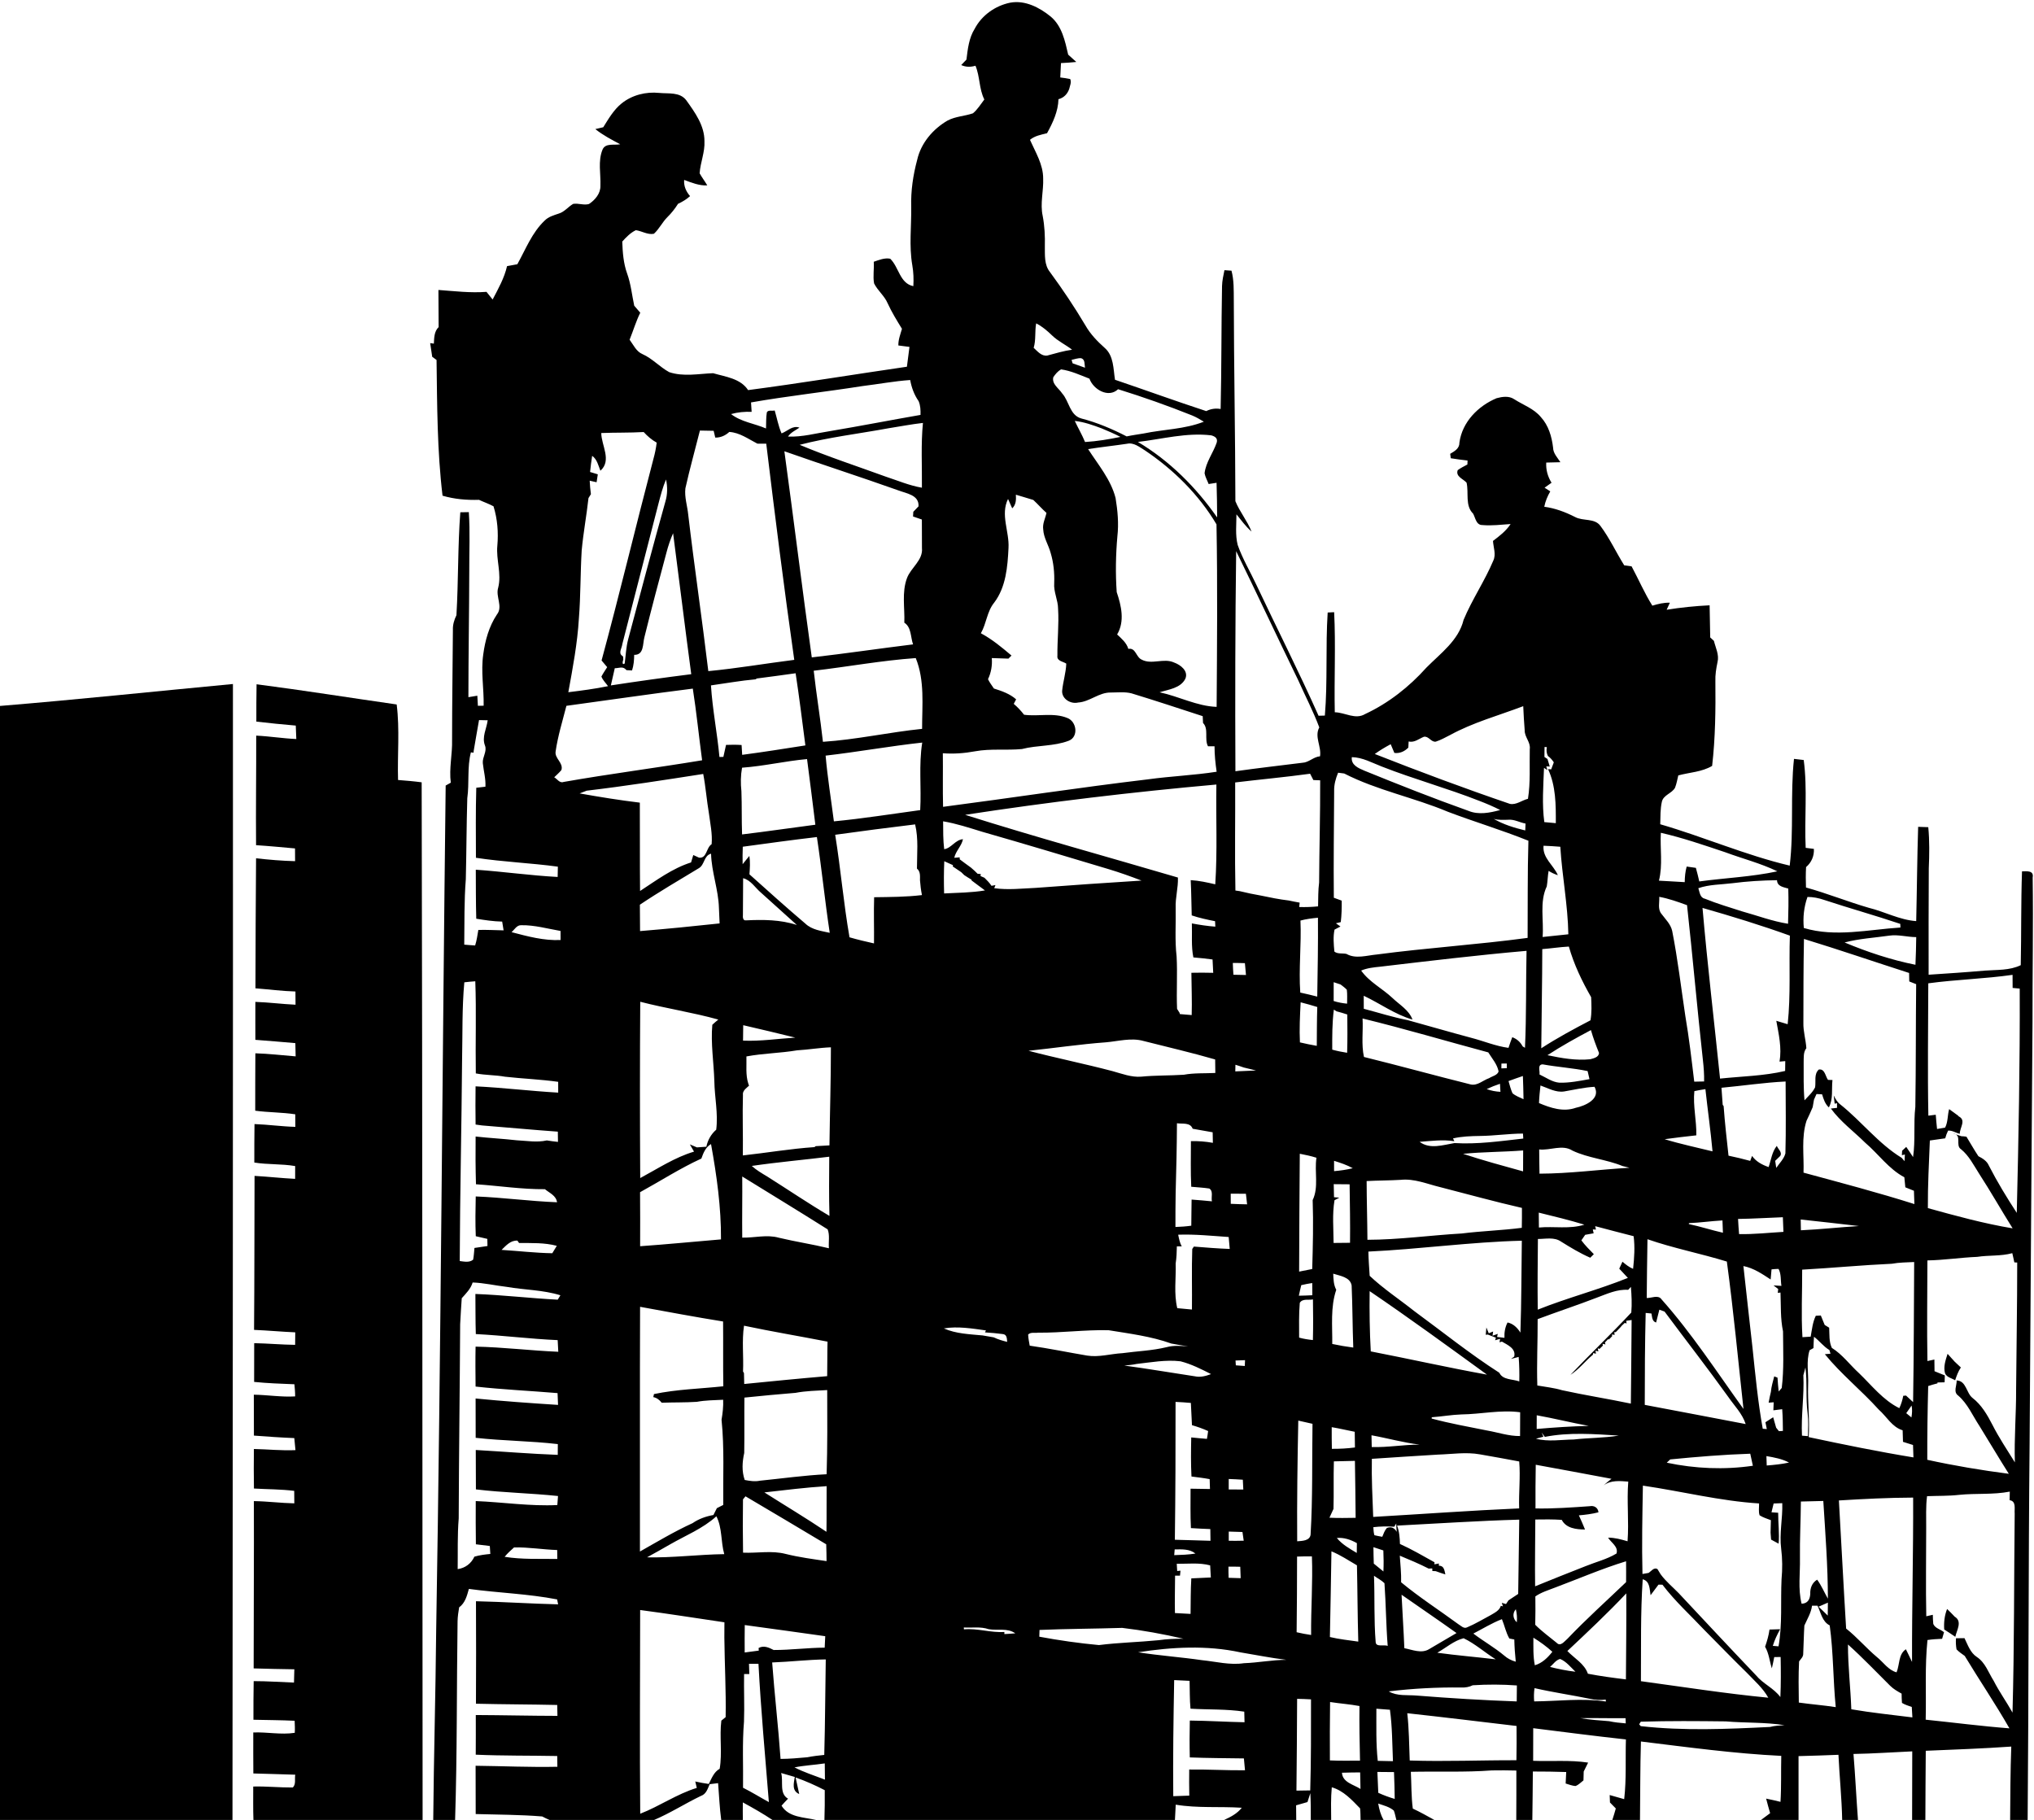 <?xml version="1.0" encoding="UTF-8"?>
<!DOCTYPE svg PUBLIC '-//W3C//DTD SVG 1.0//EN'
          'http://www.w3.org/TR/2001/REC-SVG-20010904/DTD/svg10.dtd'>
<svg height="778.4" preserveAspectRatio="xMidYMid meet" version="1.0" viewBox="0.0 -0.9 869.9 778.4" width="869.9" xmlns="http://www.w3.org/2000/svg" xmlns:xlink="http://www.w3.org/1999/xlink" zoomAndPan="magnify"
><g id="change1_1"
  ><path d="M416.86,11.401C419.89,5.631,425.66,1.551,432,0.251 c6.35-1.19,12.54,2.02,17.33,5.91c4.85,4.03,6.17,10.47,7.51,16.31 C458,23.491,459.17,24.541,460.31,25.601c-2.18,0.22-4.37,0.38-6.55,0.48 c-0.08,2.05-0.18,4.1-0.31,6.15c1.42,0.16,2.84,0.38,4.25,0.67 c0.64,1.4-0.11,2.83-0.41,4.21c-0.77,2.21-2.31,3.81-4.61,4.42 c-0.11,5.18-2.43,10.09-4.88,14.54C445.25,56.721,442.58,57.161,440.5,58.901 c2.35,5.31,5.66,10.53,5.64,16.53c0.21,5.34-1.36,10.7-0.2,16.01 c0.82,4.3,1.03,8.68,0.92,13.05c0.05,3.73-0.31,7.89,2.2,10.98 c5.41,7.37,10.5,14.97,15.17,22.83c2.11,3.71,5.08,6.78,8.24,9.6 c3.89,3.4,3.65,8.94,4.39,13.62c13.02,4.42,25.95,9.12,39.02,13.4 c1.92-0.97,4.02-1.28,6.16-0.9c0.41-17.53,0.27-35.08,0.6-52.61 c0.06-2.3,0.58-4.53,1.03-6.76c0.75,0.05,2.26,0.16,3.01,0.21 c1.1,4.11,0.95,8.4,0.99,12.62c0.05,28.66,0.62,57.31,0.68,85.96 c1.83,4.53,5.09,8.41,6.92,12.99c-2.51-2.14-4.4-4.84-6.47-7.36 c0,4.35-0.55,8.82,0.53,13.09c2.07,5.91,5.31,11.32,7.96,16.98 c8.83,18.72,18.2,37.17,26.63,56.07c0.68-0.02,2.02-0.06,2.7-0.07 c1.22-14.66,0.25-29.41,1.2-44.08c0.91-0.05,1.84-0.1,2.77-0.14 c0.71,14.25-0.03,28.54,0.27,42.8c4.38,0.08,8.79,3.29,12.98,0.76 c10-4.66,18.87-11.66,26.21-19.86c6.04-6.11,13.75-11.61,15.89-20.4 c3.63-8.73,9.04-16.62,12.71-25.34c1.28-2.71,0.03-5.65-0.13-8.44 c2.78-2.1,5.6-4.25,7.53-7.22c-4.03,0.27-8.07,0.8-12.1,0.43 c-2.64,0.02-2.94-3.09-3.93-4.87c-3.53-3.47-1.78-8.88-2.8-13.25 c-1.44-1.65-4.8-2.61-3.79-5.36c1.28-0.95,2.73-1.65,4.14-2.41 c0.01-0.42,0.05-1.27,0.07-1.7c-2.41-0.27-4.8-0.59-7.18-0.98 c-0.06-0.47-0.19-1.42-0.25-1.89c1.89-1.12,4.02-2.28,3.95-4.82 c1.21-8.8,7.98-15.64,15.91-18.97c2.4-0.65,5.26-1.07,7.46,0.4 c3.85,2.49,8.45,4.02,11.45,7.66c3.29,3.56,4.68,8.37,5.24,13.08 c0.04,2.48,1.89,4.27,3.13,6.24c-2.03,0.07-4.04,0.1-6.06,0.15 c-0.18,3.08,0.64,6.02,2.27,8.63c-1,0.71-2,1.41-2.98,2.12 c0.61,0.39,1.83,1.18,2.44,1.57c-1.19,2.06-2.11,4.24-2.57,6.58 c4.62,0.61,8.99,2.26,13.13,4.36c3.41,1.89,8.37,0.38,10.89,3.83 c3.94,5.27,6.69,11.3,10.18,16.87c1.04,0.14,2.09,0.28,3.15,0.43 c3,5.58,5.5,11.44,8.87,16.81c2.44-0.73,4.92-1.36,7.49-1.25 c-0.46,0.99-0.92,1.99-1.37,3c6.07-0.98,12.22-1.6,18.37-1.9 c0.12,4.58,0.16,9.16,0.26,13.74c0.4,0.37,1.19,1.1,1.58,1.46 c0.72,2.98,2.33,5.95,1.54,9.1c-0.56,2.7-1.02,5.44-0.91,8.22 c0.12,12.06,0,24.18-1.39,36.16c-4.37,2.62-9.65,2.76-14.47,4.07 c-0.42,1.76-0.73,3.56-1.39,5.26c-1.33,2.45-4.93,3.06-5.62,5.94 c-0.72,3.17-0.61,6.45-0.71,9.69c18.61,5.39,36.51,13.24,55.37,17.69 c1.82-15.14,0.21-30.49,1.83-45.65c1.38,0.14,2.77,0.31,4.16,0.48 c1.66,12.44,0.24,25.06,0.84,37.57c1.16,0.13,2.33,0.28,3.51,0.44 c0.17,3.03-1.02,5.81-3.34,7.78c-0.16,2.91-0.16,5.82-0.04,8.74 c9.06,2.51,17.8,6.05,26.83,8.67c6.84,1.67,13.2,5.2,20.31,5.7 c0.32-13.44,0.4-26.89,0.83-40.32c1.43,0.03,2.88,0.08,4.33,0.15 c0.57,5.85,0.47,11.74,0.22,17.61c-0.07,15.16-0.12,30.33-0.07,45.49 c8.03-0.53,16.07-1.06,24.1-1.76c5.14-0.4,10.53,0,15.3-2.33 c0.28-13.37,0.07-26.75,0.54-40.12c1.98-0.03,5.15-0.47,4.56,2.61 c0.28,20.7-0.11,41.41-0.07,62.11c-0.49,60-0.79,120.02-1.24,180 c-0.54,53.65-0.37,107.33-0.84,160.99h-7.49 c0.08-10.47,0.1-20.93,0.49-31.39C848,746.932,835.8,747.372,823.61,747.881 c-0.12,9.86-0.1,19.72-0.17,29.59h-5.67 c-0.01-9.78,0.02-19.56,0.06-29.34c-8.38,0.36-16.74,0.98-25.13,1.11 c0.77,9.4,1.21,18.82,1.92,28.23h-6.76 c-0.18-9.31-1.16-18.57-1.59-27.87c-5.69,0.21-11.38,0.44-17.07,0.56 c0,9.1,0.03,18.2,0,27.31h-16.06c1.3-0.96,2.59-1.94,3.91-2.9 c-0.58-2.07-1.2-4.15-1.71-6.23c2.04,0.41,4.1,0.87,6.14,1.38 c0.41-6.55,0.17-13.11,0.33-19.66c-20.1-0.97-40.06-3.72-60.02-6.15 c-0.34,11.18-0.26,22.37-0.4,33.56h-11.83 c0.55-1.64,1.03-3.28,1.49-4.92c-0.85-0.86-1.68-1.71-2.5-2.55 c-0.05-1.08-0.09-2.14-0.12-3.19c2.05,0.61,4.11,1.19,6.2,1.76 c0.99-8.48,0.49-17.03,0.74-25.54c-13.24-1.44-26.43-3.16-39.64-4.81 c-0.04,4.64-0.04,9.29-0.03,13.95c7.83,0.33,15.73-0.43,23.51,0.77 c-0.62,1.27-1.24,2.54-1.89,3.81c-0.06,1.25-0.09,2.51-0.1,3.79 c-1.11,0.85-2.09,1.95-3.43,2.42c-1.46-0.12-2.82-0.67-4.19-1.08 c0.06-1.65,0.15-3.28,0.24-4.91c-4.76-0.17-9.52-0.22-14.27-0.22 c-0.06,6.9-0.11,13.81-0.22,20.72h-6.87 c-0.01-7.05,0.11-14.1,0.04-21.14c-3.51-0.09-7.01-0.12-10.51-0.05 c-11.51,0.86-23.09,0.34-34.62,0.6c0.29,5.24,0.15,10.51,0.84,15.73 c3.15,1.46,6.18,3.18,9.23,4.86h-16.27c-0.36-1.36-0.57-2.72-1.07-4 c-1.88-1.64-4.4-2.21-6.69-3.01c0.43,2.42,1.04,4.86,2.31,7.01 h-9.85c-0.06-1.66-0.01-3.32-0.21-4.95 c-3.5-3.6-7.1-7.6-12.1-9.02c-0.44,4.64-0.31,9.31-0.26,13.97 h-8.72c0.01-3.83,0.01-7.65-0.19-11.46 c-0.42,1.26-0.83,2.52-1.23,3.81c-1.62,0.48-3.25,0.92-4.86,1.39 c0.01,2.08,0.03,4.17,0.06,6.26h-30.86 c2.82-1.27,5.63-2.74,7.57-5.22c-9.42-0.62-18.9,0.25-28.25-1.32 c-0.13,2.17-0.23,4.35-0.34,6.54H352.59c0.15-4.25,0.17-8.5,0.14-12.74 c-4.03-2.08-8.18-3.94-12.47-5.43c0.51,2.37,1.04,4.68,1.55,7.08 c-3.28-1.39-2.31-4.69-1.89-7.3c-1.94-0.59-3.89-1.16-5.84-1.69 c1.06,3.62-0.94,8.74,2.95,10.98c-0.95,0.97-1.88,1.97-2.78,2.99 c3.07,5.1,9.67,4.91,14.82,6.11h-18.69 c-4.09-2.73-8.36-5.16-12.68-7.51c-0.04,2.49-0.04,5,0,7.51h-9.25 c-0.69-5.23-0.91-10.5-1.33-15.75c-1.21,0.13-2.41,0.28-3.61,0.45 c-0.83,1.92-1.48,4.26-3.71,5c-6.78,3.26-13.14,7.37-20.06,10.3 h-44.7c-1.08-0.45-2.13-0.95-3.15-1.5 c-9.46-0.78-18.96-0.76-28.44-1.03c-0.03-6.88-0.04-13.77-0.04-20.65 c11.66,0.13,23.31,0.68,34.97,0.43c-0.02-1.55-0.04-3.08-0.06-4.6 c-11.62-0.22-23.24-0.06-34.85-0.57c0-5.65,0.08-11.31,0.02-16.96 c11.64,0.05,23.28,0.34,34.92,0.36c-0.03-1.56-0.06-3.11-0.09-4.66 c-11.59-0.26-23.18-0.25-34.76-0.54c0.05-14.61,0.11-29.22,0.01-43.83 c11.72,0.26,23.41,1.06,35.13,1.33c-0.1-0.53-0.31-1.59-0.42-2.11 c-12.46-2.41-25.19-2.78-37.75-4.49c-0.8,2.91-1.58,6-4.16,7.89 c-0.33,1.96-0.63,3.93-0.67,5.93c-0.41,28.34-0.15,56.68-1.06,85 h-9.35c0.23-27.01,1.02-54.01,1.26-81.02 c2.04-120.45,2.61-240.93,4.06-361.39c0.55-0.31,1.64-0.91,2.19-1.22 c-0.79-6.13,0.72-12.19,0.55-18.32c0-15.68,0.25-31.36,0.35-47.04 c-0.09-2.2,0.57-4.31,1.51-6.26c0.87-14.66,0.55-29.38,1.66-44.03 c1.21-0.03,2.43-0.05,3.64-0.06c0.57,8.44,0.15,16.9,0.19,25.35 c-0.04,17.93-0.37,35.86-0.37,53.79c1.27-0.22,2.54-0.43,3.82-0.63 c0.08,1.43,0.16,2.87,0.24,4.32c0.62-0.01,1.85-0.03,2.46-0.04 c0.15-7.32-1.24-14.64-0.17-21.93c0.79-5.97,2.47-12,5.83-17.05 c2.72-3.4-0.63-7.68,0.55-11.47c1.54-5.99-0.94-11.98-0.35-18.01 c0.49-5.64,0.05-11.4-1.64-16.82c-1.99-1.09-4.16-1.81-6.21-2.77 c-5.25,0.16-10.53-0.28-15.59-1.77c-2.31-19.24-2.3-38.69-2.56-58.05 c-0.47-0.34-1.39-1.02-1.86-1.36c-0.28-1.95-0.57-3.9-0.87-5.85 c0.4,0.06,1.19,0.17,1.58,0.22c0.13-2.49,0.12-5.19,2.04-7.08 c-0.01-5.29-0.06-10.58-0.09-15.87c6.85,0.5,13.68,1.34,20.56,0.81 c0.86,1.1,1.73,2.19,2.62,3.27c2.41-4.6,5-9.16,6.17-14.27 c1.47-0.28,2.93-0.55,4.4-0.81c3.57-6.41,6.28-13.57,11.71-18.69 c1.6-1.63,3.84-2.24,5.93-2.95c2.48-0.7,4.06-2.91,6.23-4.17 c2.25-0.38,4.58,0.69,6.77,0.05c2.61-1.73,4.99-4.5,4.89-7.81 c0.2-5.14-1.12-10.51,0.9-15.45C258.93,60.141,262.75,61.311,265.25,60.801 c-3.67-1.95-7.39-3.88-10.64-6.49c0.85-0.2,2.54-0.59,3.39-0.79 c2.28-3.64,4.47-7.47,7.86-10.2c4.48-3.6,10.41-5.07,16.08-4.48 c3.95,0.4,8.77-0.48,11.54,3.11c3.72,5.2,7.83,10.83,7.8,17.53 c0.25,4.7-1.77,9.12-2.06,13.75c0.99,1.78,2.24,3.4,3.27,5.16 c-3.48,0.18-6.7-1.17-9.89-2.34c-0.22,2.64,0.83,4.97,2.53,6.93 c-1.53,1.38-3.29,2.43-5.15,3.29c-1.3,2.05-2.79,3.97-4.53,5.67 c-2.19,2.17-3.5,5.07-5.79,7.14c-2.68,0.53-5.12-1.18-7.72-1.53 c-2.29,1.08-4.13,3-5.81,4.86c0.16,4.62,0.5,9.34,2.1,13.73 c1.59,4.42,2.04,9.13,3.02,13.71c0.87,0.98,1.73,1.98,2.58,2.99 c-1.84,3.72-3,7.71-4.56,11.55c1.65,2.2,2.82,5.04,5.53,6.17 c4.24,1.9,7.37,5.5,11.41,7.7c6.08,2.03,12.54,0.69,18.77,0.45 c5.28,1.54,11.68,2.22,14.97,7.23c22.69-2.98,45.28-6.71,67.92-10 c0.39-2.83,0.76-5.65,1.09-8.48c-1.59-0.19-3.17-0.38-4.75-0.61 c-0.06-2.48,0.87-4.78,1.54-7.12c-2.18-3.56-4.38-7.11-6.12-10.92 c-1.37-3.22-4.27-5.41-5.8-8.5c-0.56-3.05,0.07-6.18-0.14-9.26 c2.25-0.76,4.6-1.77,7.04-1.3c3.73,3.59,4.08,10.58,9.89,11.73 c0.18-3,0.07-6.02-0.45-8.97c-1.43-8.28-0.33-16.68-0.46-25.01 c-0.2-6.76,0.8-13.51,2.55-20.03c1.61-7.17,6.71-13.16,12.97-16.8 c3.37-1.81,7.32-1.88,10.88-3.11c1.98-1.65,3.32-3.9,4.87-5.92 c-2.3-4.53-1.83-9.78-3.79-14.43c-2.07,0.62-4.14,0.61-6.1-0.29 c0.56-0.59,1.68-1.76,2.24-2.34 C413.89,20.061,414.38,15.351,416.86,11.401 M443.15,137.401 c-0.65,3.46-0.04,7.05-1.07,10.46c1.64,1.47,3.36,3.71,5.86,3.29 c3.5-0.94,6.97-1.98,10.57-2.48c-2.77-2.17-6.03-3.64-8.56-6.11 C447.89,140.581,445.72,138.691,443.15,137.401 M458.29,153.011 c0.11,0.37,0.33,1.1,0.44,1.47c1.76,0.62,3.52,1.28,5.3,1.88 c-0.27-1.45,0.13-3.51-1.64-4.07 C460.98,152.191,459.64,152.741,458.29,153.011 M450.46,160.461 c-0.65,2.94,2.36,4.69,3.77,6.85c3.07,3.37,3.23,9.39,8.26,10.77 c6.75,1.74,13.17,4.48,19.36,7.66c2.38-0.51,4.8-0.84,7.21-1.24 c8.58-1.8,17.57-1.8,25.8-5.05c-1.62-0.98-3.26-1.95-5.01-2.67 c-10.4-4.16-20.97-7.9-31.67-11.22c-4.14,3.92-10.6,0.12-12.25-4.52 c-3.97-1.53-7.92-3.38-12.14-3.97 C452.39,157.871,451.33,159.131,450.46,160.461 M368.96,164.201 c-15.89,2.51-31.92,4.23-47.76,7.01c0.08,1.34,0.17,2.68,0.26,4.02 c-2.97-0.1-5.94,0.15-8.8,0.96c4.27,3.36,10.03,4.02,14.95,6.16 c0.09-2.3-0.02-4.62,0.35-6.9c0.6-1.16,2.29-0.48,3.36-0.8 c0.98,3.27,1.56,6.66,2.93,9.8c2.58-0.95,4.67-3.54,7.66-2.46 c-1.72,1.17-3.71,2.04-4.9,3.83c6.1,0.24,12.03-1.43,18-2.35 c12.92-2.16,25.77-4.68,38.67-6.92c0.06-2-0.01-4.03-0.81-5.89 c-1.88-2.7-3.03-5.81-3.6-9.03 C382.45,162.101,375.74,163.381,368.96,164.201 M459.66,179.121 c1.41,3.03,3.12,5.92,4.39,9.02c5.09-0.3,10.14-1.14,15.14-2.18 c-2.61-1.36-5.31-2.51-8.02-3.64 C467.44,180.911,463.64,179.561,459.66,179.121 M379.94,182.271 c-12.65,2.33-25.48,3.83-37.94,7.07 c12.05,5.06,24.51,9.12,36.79,13.6c5.13,1.68,10.14,3.83,15.49,4.74 c0.1-9.24-0.46-18.49,0.44-27.7 C389.76,180.541,384.86,181.501,379.94,182.271 M299.34,183.241 c-2.06,8.24-4.37,16.41-6.21,24.7c-0.45,3.78,0.84,7.52,1.21,11.27 c2.63,22.34,5.92,44.59,8.59,66.92c12.31-1.17,24.5-3.28,36.76-4.82 c-4.38-30.77-8.25-61.6-11.98-92.45c-1.27-0.01-2.53-0.02-3.79-0.02 c-3.88-1.98-7.51-4.72-12.02-5.01c-1.67,1.55-3.69,2.46-6,2.42 c-0.17-0.72-0.51-2.18-0.68-2.9 C303.25,183.301,301.29,183.271,299.34,183.241 M257.15,184.301 c0.03,5.29,4.62,11.7-0.37,16.13c-0.9-2.28-1.41-4.87-3.53-6.38 c-0.38,2.29-0.62,4.6-0.89,6.91c1.1,0.32,2.2,0.66,3.31,1 c-0.17,1.13-0.35,2.26-0.52,3.39c-0.74-0.17-2.21-0.5-2.95-0.67 c0.09,1.93,0.26,3.85,0.52,5.77c-0.26,0.42-0.78,1.25-1.04,1.67 c-0.82,7.47-2.21,14.87-2.9,22.35c-0.58,9.7-0.43,19.44-1.2,29.13 c-0.63,10.63-2.61,21.1-4.52,31.55c5.69-0.69,11.37-1.44,16.98-2.59 c-0.96-1.36-2.23-2.54-2.83-4.11c0.73-1.4,1.64-2.69,2.47-4.02 c-0.8-0.96-1.6-1.9-2.4-2.85c7.76-28.63,14.64-57.51,22.18-86.21 c0.64-2.28,1.11-4.61,1.39-6.96c-2.12-1.18-3.94-2.76-5.56-4.53 C269.25,184.221,263.19,184.061,257.15,184.301 M486.66,188.111 c13.55,8.06,24.88,19.42,33.89,32.29c0.01-4.95-0.13-9.88-0.25-14.82 c-1.14,0.17-2.27,0.34-3.39,0.53c-0.58-1.54-1.44-2.98-1.74-4.61 c0.56-4.75,3.65-8.64,5.18-13.07c0.58-1.88-0.74-2.71-2.33-3.14 C507.47,184.021,497.08,186.891,486.66,188.111 M465.36,191.171 c4.32,6.7,9.74,13.05,11.75,20.92c0.88,5.39,1.4,10.92,0.77,16.38 c-0.7,7.92-0.84,15.95-0.29,23.86c1.96,5.8,3.54,12.49,0.18,18.12 c1.91,1.79,4.02,3.54,4.8,6.17c3.19-0.62,3.24,3.5,5.68,4.58 c4.3,2.33,9.47-0.81,13.9,1.26c2.77,0.98,6.24,3.65,4.78,6.97 c-2.07,4.03-7.12,4.52-11,5.75c8.23,1.73,15.9,5.93,24.4,6.24 C520.5,275.401,520.75,249.371,520.27,223.361c-7.52-12.7-18.36-23.4-30.57-31.61 c-2.34-1.41-4.79-3.53-7.72-2.86 C476.45,189.721,470.88,190.301,465.36,191.171 M335.46,192.101 c4.02,29.37,7.63,58.8,11.72,88.16c14.46-1.65,28.87-3.8,43.32-5.57 c-1.11-3.1-0.67-7.31-3.74-9.28c0.24-6.34-1.14-12.93,1.13-19.04 c1.69-4.55,6.96-7.64,6.41-12.95c0.05-4.05-0.08-8.09-0.04-12.13 c-1.27-0.42-2.52-0.86-3.77-1.3c0.03-0.5,0.08-1.5,0.11-2 c0.74-0.78,1.48-1.56,2.23-2.33c0.32-4.89-5.17-5.5-8.62-6.83 C368.02,203.071,351.66,197.821,335.46,192.101 M284.85,204.171 c-1.42,3.3-2.31,6.79-3.22,10.26c-5.23,20.04-10.26,40.12-15.48,60.15 c-0.12,1.52-1.73,3.7-0.19,4.89l0.53,0.44 c0.02,0.32,0.06,0.97,0.08,1.29c-0.26,0.62-0.68,2.58,0.6,1.67 c0.46-3.44,0.59-6.94,1.47-10.3c5.25-19.67,10.44-39.35,15.93-58.95 C285.51,210.541,285.52,207.291,284.85,204.171 M434.47,210.681 c0.12,2.1,0.1,4.27-1.57,5.83c-0.6-1.34-1.2-2.68-1.78-4.02 c-3.34,6.77,0.6,13.92,0.2,20.96c-0.39,8.04-1.09,16.74-6.12,23.38 c-3.11,3.78-3.29,8.94-5.7,13.1c4.79,2.57,8.96,6.03,13.09,9.53 c-0.33,0.33-0.98,0.99-1.3,1.32c-2.38-0.1-4.75-0.17-7.12-0.23 c0.25,3.13-0.27,6.2-1.62,9.03c0.67,1.42,1.66,2.68,2.53,3.99 c3.35,1.05,6.84,2.26,9.5,4.63c-0.25,0.48-0.77,1.45-1.02,1.93 c1.63,1.38,3.09,2.95,4.41,4.65c6.14,0.85,12.68-1.03,18.53,1.4 c3.98,1.5,4.86,8.02,0.63,9.7c-6.4,2.48-13.47,1.86-20.07,3.57 c-6.64,0.63-13.38-0.25-19.99,0.96c-4.56,0.85-9.21,1.2-13.84,0.84 c0.1,7.63-0.1,15.28,0.1,22.92c29.22-3.81,58.36-8.28,87.63-11.76 c9.76-1.35,19.64-1.73,29.37-3.25c-0.53-3.61-0.91-7.24-0.9-10.89 c-0.7,0-2.11-0.01-2.81-0.01c-1.63-3.13,0.42-7.4-2.11-9.96 c-0.06-0.98-0.1-1.95-0.14-2.91c-10.14-3.3-20.26-6.66-30.46-9.76 c-2.88-0.73-5.89-0.35-8.82-0.35c-5.1-0.11-9,3.97-14.03,4.28 c-3.14,0.75-7-1.54-6.81-5.01c0.38-3.91,1.63-7.69,1.77-11.63 c-1.39-0.95-4.13-1.1-3.79-3.36c-0.08-6.68,0.7-13.35,0.29-20.03 c-0.01-3.79-1.98-7.29-1.66-11.1c0.16-4.36-0.27-8.74-1.54-12.91 c-0.91-3.38-2.98-6.42-3.16-9.99c-0.38-2.47,0.9-4.72,1.39-7.07 c-1.97-1.75-3.69-3.76-5.63-5.54 C439.46,212.101,436.93,211.471,434.47,210.681 M287.87,227.151 c-1.17,2.68-2.1,5.45-2.84,8.28c-3.23,12.02-6.43,24.06-9.42,36.15 c-0.79,2.85-0.11,7.69-4.38,7.59c-0.03,2.25-0.21,4.52-0.92,6.67 c-0.59-0.03-1.78-0.09-2.37-0.13l-0.6-0.57 c-1.27-1.07-2.97-0.19-4.41-0.27c-0.57,2.45-1.13,4.91-1.68,7.37 c11.43-1.75,22.9-3.35,34.38-4.8 C292.93,267.361,290.51,247.241,287.87,227.151 M528.68,234.821 c-0.41,31.37-0.46,62.75-0.32,94.13c9.51-1.34,19.05-2.43,28.58-3.62 c2.82-0.1,4.79-2.54,7.61-2.78c0.67-4.23-2.5-8.36-0.32-12.35 c-2.57-6.88-5.99-13.39-8.97-20.09 C546.33,271.711,537.66,253.191,528.68,234.821 M348.01,285.961 c1.12,10.15,2.82,20.24,3.94,30.4c14.22-0.92,28.22-4.09,42.41-5.54 c-0.01-10.15,1.19-20.61-2.71-30.27 C377.03,281.581,362.57,284.261,348.01,285.961 M323.68,289.281l-0.54,0.35 c-6.4,0.56-12.72,1.72-19.08,2.6c0.65,10.27,2.68,20.39,3.63,30.62 c0.42-0.01,1.26-0.03,1.68-0.04c0.36-1.71,0.74-3.43,1.14-5.13 c2.21-0.09,4.43-0.11,6.65,0.05c0.09,1.39,0.17,2.79,0.25,4.2 c9.03-1.18,18.03-2.63,27.03-4.03c-1.34-10.29-2.6-20.6-4.17-30.86 C334.75,287.851,329.21,288.541,323.68,289.281 M242.24,300.971 c-1.65,6.47-3.66,12.89-4.61,19.52c-0.51,2.97,3.43,4.87,2.47,7.94 c-0.91,1.14-2.03,2.08-3.07,3.1c1.26,0.68,2.31,2.64,3.99,2 c19.69-3.47,39.54-6,59.26-9.27c-1.38-10.21-2.39-20.47-3.98-30.65 C278.25,295.861,260.26,298.531,242.24,300.971 M620.14,313.481 c-2,1.01-3.97,2.14-6.12,2.82c-1.98,0.25-3.02-2.49-5.06-2.09 c-2.13,0.85-4.05,2.61-6.51,2.01c-0.03,0.65-0.1,1.96-0.13,2.62 c-1.62,1.63-3.64,2.56-5.97,2.28c-0.55-1.25-1.07-2.49-1.58-3.73 c-2.35,1.25-4.64,2.62-6.8,4.18c19.1,7.52,38.35,14.71,57.78,21.33 c2.7,0.57,5.15-1.55,7.73-2.16c1.12-7.02,0.61-14.16,0.77-21.23 c0.43-2.99-2.24-5.15-2.17-8.06c-0.27-3.44-0.48-6.89-0.62-10.33 C640.98,305.101,630.03,308.061,620.14,313.481 M204.87,307.071 c-0.74,4.36-1.56,8.71-2.27,13.09l-0.07,0.85l-1.14-0.14 c-1.65,6.42-0.63,13.11-1.54,19.63 c-0.34,11.54-0.35,23.1-0.63,34.64 c-0.73,9.3-0.55,18.64-0.67,27.97c1.55,0.12,3.1,0.28,4.66,0.35 c0.68-2.16,0.99-4.42,1.37-6.64c3.6-0.1,7.2,0.11,10.8,0.18 c-0.2-1.27-0.4-2.51-0.61-3.75c-3.73-0.07-7.41-0.63-11.08-1.23 c-0.2-6.98-0.15-13.97-0.2-20.96c11.69,0.81,23.31,2.48,35.01,3.1 c0.02-1.1,0.07-3.3,0.09-4.4c-11.63-1.59-23.42-2.02-35.04-3.8 c-0.02-9.99-0.14-19.97,0.15-29.95c1.3-0.16,2.6-0.31,3.91-0.45 c0.19-3.42-0.77-6.72-1.12-10.09c-0.22-2.59,1.9-4.97,0.93-7.52 c-1.42-3.64,0.7-7.21,1.16-10.8 C207.66,307.131,205.8,307.091,204.87,307.071 M353.1,322.271 c0.82,9.41,2.34,18.74,3.54,28.11c12.35-1.17,24.61-3.15,36.91-4.81 c0.56-9.62-0.67-19.32,0.87-28.88 C380.6,318.191,366.91,320.681,353.1,322.271 M660.57,318.581 c-0.02,1.41-0.04,2.83-0.05,4.26c0.33,0.22,0.98,0.66,1.31,0.87 c0.24,0.81,0.73,2.43,0.97,3.24l-1.48-0.1l0.44,1.6l-1.42-0.95 c-0.28,7.74-0.91,15.49,0.13,23.2c1.63,0.14,3.27,0.29,4.92,0.45 c0.03-7.8,0.05-15.89-3.32-23.11l1.34,0.1c0.28-0.75,0.84-2.25,1.12-3 c-0.69-1.06-1.51-2-2.53-2.73c-0.57-1.14-0.72-2.41-0.45-3.79 C661.31,318.611,660.82,318.591,660.57,318.581 M578.15,322.921 c-0.44,3.39,2.87,4.72,5.4,5.8C598.26,334.711,613.04,340.551,628,345.881 c4.39,1.82,9.19,0.85,13.6-0.35c-2.88-1.47-5.84-2.73-8.84-3.88 c-13.75-5.42-28.04-9.31-41.79-14.71 C586.78,325.341,582.73,323.001,578.15,322.921 M317.36,327.431 c-0.6,3.32-0.64,6.7-0.27,10.06c0.23,6.15,0.05,12.32,0.28,18.48 c10.46-1.24,20.89-2.8,31.34-4.15c-1.14-9.37-2.33-18.72-3.55-28.07 C335.85,324.581,326.7,326.761,317.36,327.431 M250.92,337.261 c-0.76,0.29-2.27,0.88-3.03,1.17c8.55,1.52,17.13,2.91,25.75,3.95 c0.08,12.59-0.03,25.18,0.1,37.78c6.97-4.54,13.79-9.68,21.81-12.21 c0.3-1.08,0.63-2.12,0.95-3.17c0.62,0.28,1.84,0.84,2.45,1.12 c3.41,0.42,3.02-4.24,5.4-5.76c0.38-4.43-0.6-8.79-1.16-13.15 c-0.96-5.61-1.37-11.3-2.44-16.88 C284.17,332.691,267.58,335.291,250.92,337.261 M528.26,333.741 c0.08,15.41-0.22,30.82,0.1,46.22c0.46,0.07,1.39,0.2,1.85,0.27 c2.97,0.74,5.97,1.35,8.99,1.88c3.97,0.84,7.95,1.64,11.99,2.12 c1.54,0.34,3.09,0.64,4.65,0.91c-0.05,0.47-0.14,1.41-0.19,1.87 c2.68,0.1,5.38-0.01,8.06-0.27c0.09-3.41,0-6.83,0.45-10.21 c0.07-14.57,0.51-29.13,0.45-43.7c-0.73-0.03-2.18-0.09-2.91-0.12 c-0.47-0.9-0.94-1.8-1.39-2.7 C549.66,331.481,538.93,332.451,528.26,333.741 M572.28,329.581 c-1.04,2.5-1.78,5.15-1.69,7.88c-0.09,15.2-0.29,30.4-0.14,45.59 c1.12,0.41,2.24,0.83,3.37,1.24c0.04,3.06-0.03,6.13-0.4,9.18 c-0.52,0.13-1.56,0.38-2.08,0.51c0.63,0.46,1.28,0.91,1.94,1.37 L570.75,396.681c-0.65,3.06-0.35,6.29-0.06,9.4 c1.44,1.13,3.46,0.61,5.16,0.99c3.95,2.28,8.76,0.62,13.02,0.25 c21.43-2.85,43.04-4.21,64.46-7.1c0.1-13.85-0.08-27.7,0.34-41.55 c-11.31-4.56-23.02-8.05-34.42-12.38 c-14.54-6.13-30.29-9.16-44.37-16.38 C574,329.781,573.14,329.671,572.28,329.581 M412.78,347.591 c30.14,9.53,60.66,17.89,90.99,26.82c0.17,4.38-1.15,8.66-0.96,13.05 c0.13,6.89-0.4,13.82,0.4,20.7c0.41,7.46-0.12,14.95,0.2,22.42 c0.27,0.43,0.81,1.28,1.08,1.71l0.1,0.51 c1.68,0.13,3.37,0.28,5.07,0.43c0.18-6.03-0.08-12.06-0.13-18.09 c3.11-0.09,6.22-0.04,9.34,0.02c-0.08-1.91-0.17-3.81-0.29-5.71 c-2.73-0.37-5.47-0.65-8.2-0.88c-0.99-4.79-0.47-9.69-0.65-14.54 c3.32,0.62,6.67,1.14,10.04,1.38c-0.02-0.58-0.08-1.75-0.11-2.33 c-3.37-0.66-6.73-1.38-9.99-2.48c-0.16-5.03-0.16-10.06-0.43-15.08 c3.56,0.21,7.04,0.98,10.5,1.79c0.95-14.19,0.25-28.46,0.48-42.68 C484.29,337.841,448.44,342.111,412.78,347.591 M638.82,349.311 c4.18,2.43,8.82,3.83,13.5,4.96c0.03-0.99,0.07-1.97,0.12-2.95 c-2.48-0.42-4.77-1.86-7.33-1.63C643,349.751,640.86,349.881,638.82,349.311 M403.35,350.361c0.03,3.97-0.03,7.97,0.46,11.92 c3.02-0.38,4.74-4.03,8.03-4.27c-0.59,2.95-3.07,5.01-3.72,7.95 c0.58-0.04,1.74-0.14,2.31-0.19l0.03,0.85 c1.6,1.17,3.16,2.41,4.8,3.54c0.96,0.84,1.94,1.69,2.83,2.63 c0.34,0.04,1.04,0.11,1.38,0.14l-0.13,0.84 c0.42,0.18,1.26,0.55,1.68,0.73c1.08,1.08,2.19,2.15,3.02,3.45 c0.43-0.08,1.27-0.24,1.7-0.32l-0.53,1.33 c5.91,0.84,11.86,0.13,17.78-0.13c15.07-1.13,30.14-2.19,45.22-3.12 c-4.66-1.8-9.36-3.47-14.14-4.91c-17.98-5.4-35.96-10.8-54.01-15.97 C414.54,353.141,409.05,351.321,403.35,350.361 M357.19,356.121 c2.36,14.57,3.58,29.31,6.13,43.85c3.45,1,6.95,1.84,10.47,2.61 c0.09-6.58-0.16-13.17,0.06-19.75c6.83-0.1,13.66-0.09,20.45-0.92 c-0.43-2.09-0.67-4.21-0.84-6.32c0-1.79,0.25-3.73-1.3-5.01 c0-6.33,0.71-12.68-0.78-18.9C379.97,353.071,368.57,354.521,357.19,356.121 M710.31,355.271c-0.39,6.84,0.89,13.74-0.82,20.48 c3.67,0.27,7.36,0.35,11.03,0.63c0.03-2.25,0.23-4.5,0.84-6.67 c1.3,0.17,2.61,0.36,3.93,0.56c0.54,1.92,1.02,3.85,1.46,5.81 c11.12-1.52,22.41-1.96,33.39-4.33c-7.16-3.46-14.9-5.41-22.33-8.17 C728.73,360.541,719.65,357.411,710.31,355.271 M317.67,361.231 c-0.08,2.49-0.13,4.98-0.06,7.48c0.97-1.17,1.89-2.4,2.88-3.54 c0.41,2.6,0.23,5.24,0.03,7.86c7.9,7.09,15.8,14.2,23.9,21.07 c2.82,2.69,6.81,3.13,10.44,3.95c-2.07-13.62-3.42-27.34-5.49-40.96 C338.78,358.331,328.23,359.791,317.67,361.231 M660.14,360.811 c-0.51,5.23,4.26,8.25,6.13,12.6c-1.41-0.45-2.73-1.07-3.96-1.85 c-0.4,2.19-0.41,4.43-0.79,6.63c-3.19,6.74-1.19,14.46-1.78,21.65 c3.67-0.36,7.34-0.75,11.01-1.16c-0.21-12.54-2.67-24.93-3.44-37.44 C664.92,361.061,662.53,360.881,660.14,360.811 M298.87,370.421 c-8.45,5.12-17,10.1-25.21,15.61c0.02,3.76,0.06,7.52,0.08,11.28 c11.35-0.94,22.69-2.05,34.02-3.28c-0.11-2.2-0.18-4.41-0.29-6.6 c-0.21-7.88-3.17-15.34-3.36-23.22 C300.99,364.981,301.4,368.981,298.87,370.421 M403.85,367.431 c-0.21,4.59-0.2,9.19-0.07,13.78c5.83-0.31,11.69-0.31,17.47-1.29 c-1.95-1.4-3.82-2.87-5.74-4.28v-0.31 c-1.06-0.64-2.11-1.26-3.12-1.95c-0.32-0.31-0.96-0.93-1.28-1.25 c-1.22-0.81-2.41-1.67-3.63-2.45l0.1-0.56 C406.34,368.551,405.09,367.981,403.85,367.431 M317.82,374.691 c-0.06,5.26-0.06,10.52-0.09,15.78c-0.11,0.87,0.03,2.47,1.33,2.25 c7.31-0.34,14.69-0.33,21.73,1.98c-5.12-4.54-10.12-9.21-15.24-13.74 C322.99,378.851,321.21,375.561,317.82,374.691 M726.34,378.971 c0.59,1.64,0.65,4.06,2.79,4.49c5.18,2.12,10.57,3.69,15.89,5.41 c6.55,1.81,12.95,4.25,19.69,5.31c0.16-5.02,0.25-10.04,0.1-15.05 c-1.99-0.62-4.76-0.88-4.82-3.58c-6.36,0.08-12.72,0.46-19.03,1.28 C736.08,377.441,731.03,377.341,726.34,378.971 M709.63,382.661 c0.16,2.4-0.78,5.32,0.98,7.33c1.69,2.28,3.91,4.36,4.55,7.24 c2.38,12.05,3.8,24.26,5.62,36.39c1.6,9.32,2.68,18.71,3.81,28.09 c1.4-0.04,2.8-0.07,4.22-0.09c0.06-3.02-0.16-6.02-0.5-9.01 c-2.45-22.11-4.37-44.27-6.8-66.38 C717.62,384.811,713.7,383.411,709.63,382.661 M773.02,382.711 c-1.52,4.26-2,8.77-1.56,13.28c13.51,4.04,27.6,0.67,41.31-0.2 c-0.02-0.39-0.05-1.17-0.06-1.56c-10.81-3.64-21.8-6.69-32.63-10.27 C777.8,383.171,775.42,382.711,773.02,382.711 M728.13,387.401 c2.11,24.36,5.01,48.67,7.5,73c9.28-0.99,18.73-1.12,27.84-3.27 c0.01-1.41,0.02-2.81,0.05-4.21c-0.61,0.06-1.84,0.17-2.45,0.22 c1.02-5.89-0.34-11.7-1.38-17.46c1.61,0.47,3.23,0.95,4.86,1.46 c1.36-12.57,0.52-25.26,0.94-37.88 C753.2,394.821,740.69,390.991,728.13,387.401 M556.18,392.811 c0.45,10.27-0.8,20.54-0.08,30.8c2.43,0.49,4.83,1.12,7.26,1.72 c0.18-11.24,0.39-22.49,0.3-33.73 C561.14,391.841,558.62,392.141,556.18,392.811 M218.78,397.771 c6.88,1.8,13.79,3.69,20.97,3.36c0.01-1.3,0-2.59-0.02-3.88 c-5.56-0.95-11.1-2.55-16.76-2.45 C221.02,394.691,220.06,396.661,218.78,397.771 M788.9,402.181 c9.76,4.09,19.92,7.46,30.3,9.54c0.19-3.94,0.27-7.89,0.33-11.83 c-3.84-0.01-7.64-1.18-11.48-0.64 C801.66,400.181,795.16,400.511,788.9,402.181 M771.52,400.671 c-0.24,11.96-0.23,23.92-0.25,35.89c-0.09,3.66,1.04,7.19,1.27,10.83 c-1.36,1.73-1.08,4-1.15,6.07c0.02,5.41-0.13,10.83,0.36,16.23 c1.6-1.76,3.47-3.38,4.53-5.56c0.42-2.56-0.57-5.61,1.57-7.6 c2.61-0.46,2.8,2.86,3.95,4.42c0.48,0.01,1.43,0.04,1.91,0.05 c-0.45,3.92,0.4,8.09-1.54,11.72c-1.64-1.48-2.28-3.58-2.9-5.6 c-0.6-0.03-1.79-0.09-2.39-0.12c-0.27,0.59-0.8,1.78-1.07,2.38 c-0.21,1.06-0.39,2.14-0.56,3.23c-0.85,1.94-1.67,3.9-2.63,5.8 c-2.31,7.14-1.03,14.83-1.29,22.21c15.86,4.3,31.75,8.47,47.42,13.44 c-0.06-1.91-0.12-3.8-0.2-5.69c-1.24-0.48-2.47-0.98-3.68-1.48 c-0.13-1.45-0.25-2.87-0.42-4.3c-6.68-3.53-11.07-9.95-16.73-14.76 c-4.91-4.86-10.6-9.02-14.69-14.63c0.66-0.07,1.97-0.22,2.63-0.29 c-0.01-0.51-0.01-1.51-0.01-2.01l-1,0.23 c-0.12-1.19-0.25-2.37-0.41-3.54c0.7,1.42,1.47,2.85,2.77,3.82 c9.1,7.23,16.3,16.77,26.3,22.88c0.3,0.35,0.92,1.07,1.22,1.42 c0.04-0.71,0.12-2.13,0.15-2.85l-1.29,0.3L813.5,491.241 c0.44-0.4,1.32-1.22,1.76-1.63c1.04,1.41,1.9,2.9,2.92,4.35 c1.05-7.12,0.14-14.34,0.97-21.48c0.27-17.49,0.17-34.98,0.35-52.47 c-1-0.39-1.98-0.78-2.95-1.16c-0.03-1.22-0.06-2.43-0.07-3.63 C801.48,410.401,786.57,405.271,771.52,400.671 M659.6,405.021 c-0.01,14.13-0.33,28.27-0.43,42.41c6.77-4.4,13.89-8.23,21.04-11.96 c0.6-3.24,0.44-6.62,0.29-9.89c-3.92-6.83-7.38-14.06-9.53-21.65 C667.16,404.121,663.4,404.731,659.6,405.021 M590.28,412.541 c-2.77,0.28-5.56,0.56-8.14,1.66c3.49,4.92,9.06,7.65,13.38,11.72 c3.02,2.9,7.04,5.11,8.57,9.23c-7.45-2.14-13.87-6.89-20.85-10.18 c0,1.85,0,3.71,0.02,5.57c6.26,1.64,12.43,3.62,18.8,4.86 c9.04,2.49,18.06,5.13,27.13,7.55c5.33,1.37,10.46,3.57,15.96,4.3 c0.49-1.55,1.05-3.04,1.61-4.55c1.96,0.7,3.46,2.06,4.44,3.91 c0.25,0.15,0.75,0.46,1,0.62c0.64-13.82,0.37-27.65,0.67-41.47 C631.96,407.581,611.12,410.091,590.28,412.541 M527.25,410.941 c0.05,1.68,0.13,3.36,0.26,5.04c1.78,0.06,3.57,0.09,5.37,0.11 c-0.15-1.69-0.3-3.38-0.46-5.06 C530.69,410.961,528.97,410.941,527.25,410.941 M824.69,419.651 c-0.04,18.86-0.33,37.73,0.03,56.6c0.79-0.1,2.37-0.3,3.16-0.39 c0.17,2.03,0.32,4.05,0.56,6.09c0.86-0.15,2.59-0.45,3.45-0.6 c1.26-2.42,0.99-5.3,1.72-7.9c1.27,0.91,2.52,1.85,3.81,2.77 l0.23,0.3c3.4,1.69,0.5,4.77,0.5,7.51 c-1.68-0.42-3.24-1.53-4.99-1.38c-0.52,1.05-0.93,2.14-1.23,3.29 c-2.19,0.3-4.4,0.6-6.57,0.93c-0.38,9.63-0.91,19.26-0.85,28.92 c11.97,3.31,23.99,6.62,36.25,8.65c-4.87-7.77-9.38-15.75-14.37-23.44 c-2.32-3.62-4.29-7.61-7.68-10.38c-2.66-1.63,0.7-6.17-3.49-6.81 c1.19,0.4,2.39,0.8,3.61,1.23c0.72,0.01,1.45,0.08,2.18,0.21 c1.71,2.77,3.29,5.62,5.11,8.34c1.81,0.93,3.64,2.05,4.48,4.02 c3.58,6.97,7.65,13.66,11.93,20.21c0.77-31.96,1.39-63.94,1.26-95.92 c-0.76-0.07-2.27-0.21-3.03-0.28c-0.04-1.87-0.04-3.74-0.03-5.6 C848.78,417.741,836.66,418.021,824.69,419.651 M198.58,419.221 c-1.02,11.05-0.72,22.17-0.96,33.25c-0.21,28.66-0.9,57.3-1,85.96 c1.91,0.22,4.1,0.76,5.73-0.59c0.33-1.66,0.39-3.36,0.56-5.01 c1.85-0.3,3.71-0.57,5.57-0.83c-0.02-1.02-0.04-2.04-0.06-3.05 c-1.65-0.4-3.29-0.78-4.94-1.14c-0.24-5.67-0.14-11.35-0.02-17.01 c11.61,0.46,23.16,2.04,34.77,2.49c-0.39-2.88-3.21-3.95-5.18-5.59 c-9.85,0.09-19.66-1.45-29.49-2.11c-0.2-6.81-0.23-13.62-0.15-20.42 c5.84,0.67,11.71,0.94,17.54,1.61c4.29,0.21,8.66,1.02,12.92,0.06 c1.57,0.26,3.16,0.47,4.76,0.63c-0.01-1.47-0.03-2.93-0.06-4.38 c-10.82-0.78-21.61-1.79-32.42-2.66c-0.92-0.14-1.84-0.27-2.75-0.38 c-0.08-5.45-0.08-10.9-0.01-16.34c11.8,0.57,23.54,2.02,35.34,2.69 c0.01-1.55,0-3.09-0.01-4.62c-7.55-1.06-15.19-1.34-22.77-2.19 c-4.12-0.76-8.35-0.62-12.46-1.41c-0.21-13.13,0.27-26.27-0.22-39.4 C201.7,418.891,200.14,419.041,198.58,419.221 M570.39,419.171 c0.02,2.68,0.01,5.36-0.01,8.05c1.87,0.59,3.79,0.95,5.75,1.13 c-0.02-1.99,0.14-3.99-0.12-5.95c-0.8-0.89-1.79-1.55-2.71-2.27 C572.32,419.811,571.35,419.501,570.39,419.171 M273.82,427.541 c-0.17,25.13-0.16,50.27-0.01,75.4c7.53-4.04,14.74-8.84,23.01-11.31 c-0.61-1.03-1.2-2.06-1.78-3.09c1.01,0.4,2.02,0.83,3.02,1.28 c1.34-0.11,2.68-0.2,4.03-0.28c0.59-2.84,2.03-5.39,4.22-7.29 c0.88-6.94-0.69-13.82-0.8-20.74c-0.24-8.04-1.58-16.08-0.87-24.13 c0.83-0.78,1.69-1.52,2.57-2.23 C296.21,432.091,284.88,430.401,273.82,427.541 M556.26,427.771 c-0.29,5.71-0.59,11.42-0.31,17.14c2.38,0.54,4.78,1.08,7.21,1.48 c0.05-5.54,0.02-11.08,0.21-16.61 C561.02,429.031,558.64,428.391,556.26,427.771 M570.46,430.901 c-0.73,5.68-0.71,11.4-0.69,17.12c2.09,0.58,4.22,1,6.37,1.34 c0.18-5.46,0.12-10.92,0.07-16.37c-1.52-0.5-3.05-0.98-4.58-1.36 C571.33,431.451,570.75,431.081,570.46,430.901 M582.74,434.691 c0.3,5.47-0.59,11.1,0.6,16.46c15.28,3.76,30.45,7.97,45.72,11.77 c2.88,0.59,5.23-1.84,7.82-2.71c1.34-0.89,3.51-1.2,4.04-2.87 c-0.6-3.1-2.8-5.54-4.42-8.15 C618.58,444.381,600.77,439.081,582.74,434.691 M317.86,437.561 c-0.05,2.19-0.07,4.39-0.08,6.6c7.48,0.33,14.9-0.83,22.35-1.29 C332.71,441.071,325.3,439.251,317.86,437.561 M661.82,450.391 c6,1.26,12.15,2.37,18.31,1.73c1.44-0.4,3.62-0.83,3.74-2.67 c-1.3-3.22-2.51-6.47-3.46-9.8 C674.09,443.011,667.81,446.471,661.82,450.391 M472.98,444.881 c-11.08,0.81-22.07,2.48-33.11,3.62 c11.92,3.13,24.03,5.56,35.95,8.71c4.01,1.1,8.04,2.7,12.28,2.36 c6.04-0.6,12.13-0.42,18.19-0.82c4.45-0.82,8.99-0.54,13.48-0.76 c-0.02-1.93-0.05-3.86-0.07-5.78c-10.13-2.93-20.41-5.3-30.63-7.9 C483.76,442.821,478.31,444.431,472.98,444.881 M340.89,448.311 c-7.18,1.22-14.51,1.27-21.66,2.61c0.12,3.87-0.41,7.85,0.8,11.61 c0.08,0.22,0.24,0.67,0.32,0.89c-1.15,1.1-2.89,2.15-2.61,4.03 c-0.25,8.6,0.08,17.21-0.04,25.81c10.22-1.11,20.37-2.87,30.63-3.56 l0.54-0.41c1.96-0.1,3.91-0.22,5.87-0.33 c0.17-13.98,0.64-27.95,0.62-41.94 C350.51,447.191,345.73,448.041,340.89,448.311 M642.13,453.971 c0,0.52-0.01,1.54-0.02,2.06c0.58-0.03,1.74-0.07,2.32-0.09 c0-0.5-0.01-1.5-0.01-2C643.85,453.951,642.7,453.961,642.13,453.971 M528.37,454.481c-0.01,0.71-0.04,2.13-0.06,2.84 c2.96-0.12,5.92-0.28,8.88-0.39c-1.77-0.43-3.53-0.84-5.28-1.28 C530.74,455.221,529.55,454.841,528.37,454.481 M658.41,458.631 c2.77,1.28,5.37,3.26,8.51,3.52c4.33,0.11,8.61-0.76,12.87-1.52 c-0.2-0.86-0.6-2.58-0.8-3.45c-6.34-1.32-12.85-1.71-19.22-2.87 C657.41,454.381,658.67,457.111,658.41,458.631 M645.17,461.461 c0.46,1.75,0.96,3.51,1.68,5.19c1.36,1.19,3.11,1.79,4.73,2.56 c-0.04-3.31-0.16-6.62-0.27-9.92 C649.25,459.961,647.22,460.731,645.17,461.461 M736.24,464.321 c0.16,2.43,0.36,4.86,0.52,7.3l0.4,0.53 c0.51,7.09,1.32,14.15,2.09,21.21c3.11,0.64,6.2,1.39,9.28,2.23 c0.2-0.53,0.6-1.59,0.79-2.12c1.7,2.44,4.34,3.81,7.08,4.77 c1.06-3.06,1.42-6.48,3.51-9.08c0.49,1.41,2.47,2.72,1.44,4.34 c-0.54,0.52-1.61,1.55-2.14,2.07c0.13,1,0.28,2,0.46,3.02 c1.34-2,3.27-3.81,3.91-6.18c0.29-10.26,0.11-20.52,0.09-30.77 C754.48,462.091,745.39,463.471,736.24,464.321 M635.83,464.881 c1.88,0.71,3.86,1.07,5.88,1.18c-0.07-1.16-0.14-2.3-0.2-3.44 C639.57,463.261,637.67,464.021,635.83,464.881 M658.83,463.351 c-0.28,2.5-0.54,5-0.63,7.51c4.91,2.1,10.43,3.91,15.72,2.03 c4.07-0.85,10.8-3.83,8.03-8.98c-4.4,0.24-8.69,1.24-13,1.99 C665.35,466.441,662.1,464.471,658.83,463.351 M724.64,465.761 c-0.64,6.36,0.99,12.59,0.84,18.91c-4.53,0.47-9.04,1.05-13.55,1.65 c6.74,2.07,13.64,3.5,20.48,5.2c-0.8-8.89-2.08-17.73-3.04-26.61 C727.76,465.101,726.21,465.461,724.64,465.761 M503.36,479.501 c-0.05,10-0.28,19.98-0.56,29.97c-0.07,4.79-0.11,9.59-0.09,14.39 c2.26-0.08,4.53-0.22,6.78-0.55c0.07-3.72,0.04-7.45,0.13-11.17 c2.91,0.17,5.8,0.5,8.7,0.75c-0.43-1.77,0.72-4.38-1.16-5.48 c-2.55-0.4-5.13-0.5-7.69-0.75c-0.32-6.5-0.13-13.01-0.14-19.52 c3.14-0.07,6.29,0.17,9.39,0.73c-0.01-1.51-0.04-3.01-0.09-4.51 c-2.85-0.49-5.71-0.99-8.55-1.51 C509.03,479.021,505.69,479.871,503.36,479.501 M632.94,484.931 c-3.87,0.06-7.75,0.18-11.52,1.05l0.57,1.19 c-4.94-0.78-9.92-0.09-14.85,0.27c4.36,3.31,10.03,1.34,14.9,0.53 c9.85,0.6,19.66-0.83,29.43-1.93c-0.03-0.53-0.09-1.6-0.12-2.13 C645.19,483.931,639.09,484.871,632.94,484.931 M299.96,494.601 c-9.07,4.15-17.49,9.6-26.22,14.39c0.08,7.7,0.04,15.4,0.03,23.1 c11.54-0.81,23.05-1.96,34.58-2.92c0.09-13.69-1.83-27.33-4.26-40.77 C301.76,489.731,300.81,492.201,299.96,494.601 M658.28,490.701 c0.04,3.45,0.05,6.9,0.13,10.36c12.87-0.03,25.66-1.78,38.5-2.53 c-1-0.25-2.02-0.51-3-0.74c-6.92-2.85-14.59-3.37-21.38-6.58 C668.18,488.411,663.05,491.221,658.28,490.701 M625.72,492.571 c8.46,2.8,17.07,5.13,25.67,7.51c0.02-2.99,0.02-5.97,0.03-8.95 C642.86,491.801,634.26,491.731,625.72,492.571 M555.89,492.541 c-0.17,16.8-0.19,33.6-0.28,50.41c1.86-0.37,3.73-0.74,5.6-1.11 c0.28-9.82,0.53-19.66,0.19-29.48c2.69-5.6,0.69-12.12,1.62-18.11 C560.68,493.501,558.28,493.011,555.89,492.541 M321.52,497.751 c2,1.82,4.35,3.17,6.66,4.56c8.86,5.59,17.54,11.48,26.56,16.81 c-0.26-8.44-0.13-16.87-0.09-25.31 C343.61,495.171,332.52,496.141,321.52,497.751 M570.55,495.561 c-0.01,1.46,0,2.94,0.01,4.42c2.69-0.23,5.37-0.6,7.99-1.25 C576.03,497.321,573.28,496.421,570.55,495.561 M317.44,502.271 c0.08,8.71-0.1,17.43,0,26.14c5.21,0.13,10.49-1.41,15.63,0.04 c7.1,1.7,14.33,2.79,21.43,4.51c-0.22-2.65,0.45-5.66-0.53-8.08 C341.86,517.242,329.62,509.801,317.44,502.271 M584.48,504.221 c0.02,8.38,0.29,16.75,0.34,25.12c13.51-0.03,26.9-1.93,40.37-2.7 c8.52-1.07,17.13-1.31,25.65-2.42c0.06-2.85,0.08-5.69,0.06-8.52 c-11.69-2.67-23.26-5.88-34.87-8.86 c-5.61-1.34-11.16-3.78-17.04-3.14 C594.15,503.991,589.31,503.961,584.48,504.221 M570.41,505.551 c0.05,1.85,0.09,3.71,0.12,5.58c0.74,0.05,1.5,0.12,2.27,0.19 c-0.52,0.28-1.54,0.83-2.06,1.1c-1,5.98-0.42,12.2-0.39,18.27 c2.34-0.02,4.68-0.04,7.03-0.07c0.11-8.34-0.07-16.68-0.18-25.01 C574.92,505.581,572.67,505.581,570.41,505.551 M526.35,509.621 c0.01,1.08,0.01,3.25,0.02,4.33c2.32,0.11,4.65,0.19,6.99,0.22 c-0.16-1.52-0.33-3.02-0.51-4.52 C530.68,509.611,528.51,509.601,526.35,509.621 M658.1,517.721 c0,2.11,0.03,4.24,0.06,6.37c6.45-0.6,13.2,0.77,19.44-1.22 C671.17,520.881,664.62,519.341,658.1,517.721 M743.33,520.422 c0.1,2.16,0.26,4.32,0.44,6.49c6.34,0.12,12.64-0.59,18.97-0.96 c-0.07-2.1-0.16-4.18-0.25-6.26 C756.1,519.911,749.72,520.341,743.33,520.422 M722.31,522.221 c-0.01,0.1-0.02,0.3-0.03,0.4c4.91,1.02,9.69,2.6,14.58,3.7 c-0.06-1.76-0.13-3.51-0.2-5.26 C731.86,521.321,727.1,522.021,722.31,522.221 M770.12,520.661 c0.02,1.15,0.07,3.46,0.09,4.61c8.28-0.37,16.53-1.31,24.81-1.81 C786.71,522.521,778.42,521.521,770.12,520.661 M682.22,523.511l0.34,1.46 l-1.35-0.06c0.09,0.41,0.27,1.24,0.36,1.65 c-1.22,0.2-2.42,0.42-3.62,0.65c-0.41,0.59-1.22,1.77-1.63,2.37 c1.57,2.14,3.47,4.01,5.33,5.91c-0.52,0.5-1.03,1-1.53,1.52 c-4.39-1.91-8.47-4.4-12.52-6.92c-2.9-2.01-6.59-1.09-9.87-1.1 c-0.09,10.07-0.2,20.15-0.07,30.23 c12.66-5.07,25.92-8.49,38.55-13.58c-1.23-1.34-2.47-2.63-3.69-3.95 c0.45-1,0.9-1.99,1.37-2.98c1.39,1.18,2.83,2.35,4.55,3.05 c0.5-4.64,0.83-9.32,0.23-13.96 C693.17,526.422,687.7,524.951,682.22,523.511 M503.88,527.161 c0.36,1.68,0.66,3.47,1.55,5c-0.53,0-1.58-0.01-2.11-0.02 c-0.06,2.44-0.12,4.89-0.51,7.32c0.2,6.36-0.83,12.87,0.68,19.12 c2.09,0.18,4.18,0.39,6.28,0.59c0.1-8.64-0.16-17.28,0.13-25.91 c0.18-0.25,0.53-0.76,0.7-1.02c5.1,0.4,10.2,0.84,15.33,1.01 c-0.13-1.71-0.28-3.41-0.45-5.1 C518.29,527.661,511.1,526.901,503.88,527.161 M704.59,529.102 c-0.15,8.37-0.24,16.75-0.32,25.13c2.06,0.09,4.9-1.51,6.34,0.59 c12.99,14.6,23.65,31.05,35.04,46.87 c-2.31-21.01-4.27-42.09-7.11-63.04 C727.31,535.191,715.7,532.961,704.59,529.102 M214.51,533.661 c7.23,0.45,14.44,1.31,21.69,1.43c0.64-1.07,1.29-2.12,1.93-3.17 c-5.26-1.4-10.75-1.17-16.13-1.2c-0.18-0.25-0.53-0.76-0.71-1.02 C218.35,529.521,216.42,531.812,214.51,533.661 M585.23,534.381 c0.06,3.46,0.33,6.92,0.55,10.37c5.85,5.54,12.64,9.98,18.94,14.99 c12.11,8.88,23.85,18.34,36.5,26.46c1.48,3.16,5.7,2.66,8.55,3.71 c0.07-3.5,0.02-6.99-0.27-10.47c-0.82,0.21-2.45,0.64-3.27,0.85 c0.34-0.26,1.03-0.76,1.37-1.01c0.81-3.48-2.88-4.98-5.26-6.4 l-1.02,0.31l0.24-1.49c-0.53,0.15-1.6,0.46-2.13,0.61l0.33-1.1 c-1.16-0.45-2.3-0.9-3.44-1.34l-0.9,0.1 c0.07-0.78,0.2-2.34,0.27-3.13c0.25,0.62,0.77,1.86,1.02,2.48 c0.47-0.19,1.4-0.57,1.87-0.76l-0.26,1.81 c0.57-0.2,1.69-0.6,2.25-0.8l-0.31,1.31 c0.79,0.1,2.37,0.3,3.16,0.39c-0.1-2.29,0.26-4.54,1.33-6.57 c2.44,0.52,4.21,2.27,5.5,4.34c0.45-13.1,0.42-26.21,0.6-39.31 C628.92,530.271,607.14,533.362,585.23,534.381 M845.62,536.641 c-7.13,0.29-14.18,1.4-21.31,1.52 c-0.02,14.34-0.24,28.69,0.01,43.03c0.75-0.16,2.24-0.48,2.98-0.64 c0,1.66,0.02,3.32,0.06,5c1.46,0.6,2.91,1.2,4.4,1.79 c-0.03,0.74-0.07,2.21-0.09,2.95c-0.77,0.02-2.29,0.05-3.05,0.07 v0.38c-1.35,0.32-2.66,0.73-3.97,1.15 c-0.27,10.5-0.43,21.03-0.39,31.54c11.51,2.52,23.18,4.48,34.87,5.99 c-4.28-6.74-8.32-13.63-12.53-20.41c-2.93-4.42-5.04-9.53-9.12-13.05 c-2.22-1.53-0.55-4.36-0.65-6.46c4.13,0.13,4.07,5.33,6.75,7.45 c3.86,2.97,6.34,7.25,8.54,11.52c2.82,5.57,6.32,10.75,9.6,16.06 c-0.33-10.36,0.58-20.69,0.53-31.03 c0.14-18.15,0.48-36.29,0.47-54.43c-0.31-0.01-0.93-0.05-1.23-0.07 c-0.23-1.36-0.62-2.62-0.87-3.94 C855.73,536.401,850.59,535.872,845.62,536.641 M770.75,542.112 c0.06,9.62-0.48,19.26,0.12,28.88c0.88-0.05,2.64-0.16,3.52-0.22 c0.55-3.02,0.82-6.14,2.19-8.94c0.54-0.03,1.61-0.08,2.15-0.11 c0.52,1.34,1.07,2.7,1.65,4.04c0.48,0.29,1.44,0.89,1.92,1.18 c0.17,2.9-0.14,5.91,1.14,8.63c4.52,2.81,7.73,7.28,11.65,10.84 c5.46,5.26,10.27,11.52,17.21,14.94c0.8-1.69,1.34-3.47,1.68-5.29 c0.3-0.03,0.89-0.07,1.18-0.1c1,0.93,2.01,1.86,3.03,2.8 c0.31-19.97,0.35-39.94,0.46-59.91c-3.2,0.15-6.42,0.17-9.57,0.74 C796.28,540.172,783.54,541.401,770.75,542.112 M757.65,541.992 c-0.14,1.43-0.27,2.87-0.38,4.32c-3.63-2.38-7.32-4.89-11.65-5.74 c1.22,11.62,2.62,23.23,3.88,34.86c1.22,11.6,2.32,23.26,4.39,34.72 c0.44,0.04,1.31,0.11,1.74,0.14c-0.21-0.98-0.4-1.96-0.6-2.92 c1.1-0.72,2.21-1.43,3.32-2.14c0.4,1.47,0.85,2.97,1.27,4.47 c0.3,0.37,0.89,1.11,1.19,1.48l1.7-0.1 c-0.01-3.11-0.07-6.21-0.3-9.29c-1.27,0.14-2.53,0.3-3.78,0.48 c0.03-0.86,0.1-2.58,0.14-3.44c-0.54,0.04-1.62,0.13-2.16,0.17 c0.25-1.56,0.6-3.08,0.96-4.6c0.2-2.27,0.87-4.46,1.43-6.65 c0.35,0.14,1.05,0.41,1.4,0.54c0.15,1.98,0.26,3.91,0.5,5.92 l1.31-1.49c0.99-8.02,0.59-16.16,0.55-24.22 c-1.16-5.47-0.86-11.05-1.08-16.6l-1.16,0.15 c0.04-0.42,0.13-1.25,0.17-1.66C760,550.002,759,549.232,758.5,548.852 c0.85,0.05,2.54,0.14,3.38,0.19c-0.4-2.4-0.02-5.09-1.24-7.25 C759.63,541.812,758.63,541.872,757.65,541.992 M570.19,543.831 c0.11,2.34,0.14,4.78,1.3,6.89c-2.54,7.47-1.62,15.43-1.71,23.17 c2.97,0.64,5.97,1.14,8.99,1.54c-0.34-8.84-0.31-17.7-0.7-26.54 C577.44,545.252,573.08,544.781,570.19,543.831 M556.52,548.742 c-0.36,1.49-0.72,2.99-1.03,4.51c1.92-0.03,3.84-0.09,5.77-0.2 c0-1.75-0.01-3.49-0.04-5.22C559.64,548.062,558.07,548.372,556.52,548.742 M197.48,554.331c-0.28,3.71-0.47,7.43-0.68,11.14 c-0.15,27.68-0.53,55.36-0.62,83.04c-0.59,7.21-0.34,14.45-0.44,21.68 c3.23-0.45,5.79-2.39,7.15-5.33c2.22-0.66,4.52-0.94,6.81-1.16 c-0.07-1.15-0.14-2.29-0.22-3.41c-1.99-0.26-3.97-0.49-5.95-0.72 c-0.06-6.17-0.12-12.33-0.06-18.49c11.63,0.47,23.23,2.28,34.89,1.7 c0.07-0.96,0.22-2.89,0.29-3.86c-11.68-1.23-23.44-1.43-35.11-2.83 c0.02-5.62-0.08-11.23-0.06-16.85c11.69,0.67,23.36,1.64,35.06,2.08 c0.01-1.15,0.02-3.45,0.03-4.6c-11.67-1.37-23.46-1.38-35.13-2.69 c-0.02-5.61-0.02-11.21-0.03-16.82c11.73,1.15,23.49,2,35.26,2.74 c-0.07-1.69-0.14-3.37-0.21-5.04c-11.68-0.98-23.4-1.51-35.06-2.8 c-0.05-5.69-0.12-11.39,0-17.08c11.82,0.24,23.57,1.71,35.37,2.2 c-0.06-1.67-0.14-3.33-0.26-4.98c-11.7-0.51-23.32-2-35.01-2.59 c-0.19-5.72-0.11-11.43-0.18-17.15c11.76,0.43,23.46,1.84,35.21,2.44 c0.38-0.64,0.77-1.26,1.15-1.88C232.25,550.761,224.37,550.802,216.75,549.482 c-4.88-0.56-9.69-1.71-14.61-1.88 C201.32,550.321,199.31,552.281,197.48,554.331 M696.33,550.742 c-4.72-0.32-9.04,1.73-13.34,3.32c-8.4,3.24-16.95,6.05-25.37,9.21 c0.05,9.46-0.44,18.92-0.14,28.38c3.53,0.62,7.12,0.99,10.58,2.02 c9.76,2.14,19.64,3.68,29.42,5.73c0.18-11.92,0.2-23.84,0.33-35.76 c-0.58,0.09-1.73,0.26-2.31,0.35l0.16,1.13l-0.8-0.24 c-0.36,0.35-1.1,1.04-1.47,1.39l-0.12,0.23 c-0.76,0.76-1.5,1.53-2.22,2.32l-0.67,0.04l0.17,1.15l-1.18-0.19 l0.12,0.74c-0.35,0.36-1.05,1.07-1.4,1.43l-0.33-0.17 c-0.34,0.36-1.03,1.08-1.37,1.44l0.23,0.83l-1.27-0.28l0.19,0.76 c-0.36,0.36-1.09,1.08-1.45,1.43l-0.79-0.24l0.3,1.31l-1.27-0.3 l0.24,1.28l-1.22-0.26l-0.09,0.69c-3.33,2.75-5.96,6.3-9.63,8.63 c8.54-9.01,17.56-17.58,26.04-26.66c0.31-3.66,0.13-7.33-0.17-10.97 C697.21,549.802,696.63,550.432,696.33,550.742 M585.77,551.302 c-0.12,8.59,0,17.19,0.48,25.77c16.58,3.22,33.08,6.94,49.7,9.94 C619.34,574.951,602.75,562.821,585.77,551.302 M555.89,556.312 c-0.43,4.94-0.28,9.91-0.28,14.86c1.92,0.56,3.9,0.84,5.89,1.05 c0.15-5.8,0.11-11.59,0.02-17.38 C559.66,555.242,557.04,554.352,555.89,556.312 M273.75,558.002 c-0.14,34.89,0,69.77-0.06,104.66c7.42-4.19,14.74-8.59,22.5-12.13 c2.68-1.85,5.74-2.92,8.93-3.49c0.48-0.98,0.97-1.96,1.47-2.92 c0.91-0.47,1.82-0.94,2.73-1.39c-0.13-12.14,0.51-24.34-0.73-36.43 c0.48-2.83,0.81-5.68,0.69-8.55c-3.76,0.21-7.56,0.19-11.27,0.89 C293.02,598.961,288,598.841,283,599.021c-0.94-1.18-2.09-2.11-3.6-2.4 c0.08-0.33,0.22-0.98,0.29-1.3c9.77-2.04,19.77-2.27,29.66-3.33 c-0.15-9.24-0.01-18.48-0.1-27.71 C297.39,562.381,285.57,560.161,273.75,558.002 M703.82,560.622 c-0.33,13.1-0.38,26.21-0.39,39.32c14.39,2.69,28.77,5.48,43.16,8.21 c-1.44-4.49-4.86-7.84-7.46-11.63 c-8.85-12.33-18.18-24.3-27.23-36.48 c-0.55-0.2-1.67-0.61-2.23-0.81c-0.45,1.83-0.93,3.66-1.39,5.5 c-1.78-0.56-1.67-2.4-1.99-3.87 C705.46,560.771,704.63,560.691,703.82,560.622 M317.78,585.672l0.4,0.67 c0.02,1.55,0.06,3.11,0.11,4.67c11.82-1.17,23.64-2.35,35.48-3.35 c0.1-4.92,0.01-9.84,0.15-14.76c-11.9-2.33-23.86-4.31-35.72-6.82 C317.23,572.562,318.07,579.141,317.78,585.672 M403.66,567.242 c5.18,2.3,11.02,2.47,16.58,3c1.58,0.29,3.16,0.55,4.76,0.82 c1.82,0.89,3.78,1.45,5.75,1.94c-0.13-1.51-0.09-3.22-1.98-3.35 c-2.51-0.3-5.01-0.58-7.52-0.71l0.43-0.84 C415.72,567.281,409.66,566.242,403.66,567.242 M443.93,569.062 c-1.39,0.24-3.16-0.34-4.22,0.82c0.07,1.59,0.4,3.16,0.68,4.74 c8.22,1.16,16.35,2.86,24.54,4.24c5.06,0.81,10.07-0.76,15.11-1.03 c6.29-0.87,12.69-1.06,18.89-2.57c3.01-0.82,6.14-0.55,9.22-0.32 c-2.41-0.41-4.83-0.75-7.21-1.23c-8.64-3.1-17.82-4.23-26.83-5.7 C464.03,567.781,454.01,569.161,443.93,569.062 M775.8,570.812 c-0.11,1.6-0.16,3.22-0.22,4.84c-0.42,0.23-1.24,0.69-1.65,0.93 c-1.55,4.73-0.4,9.93-0.63,14.86c-0.24,7.44,0.73,14.86,0.24,22.29 c14.88,3.17,29.79,6.22,44.8,8.68c-0.07-1.78-0.13-3.55-0.18-5.31 c-1.44-0.45-2.86-0.89-4.29-1.35c-0.02-1.65-0.07-3.31-0.15-4.94 c-4.54-1.36-6.82-5.87-10.2-8.83c-7.39-8.19-16.1-15.15-23.07-23.71 c0.6-0.05,1.81-0.16,2.41-0.21c-0.11-0.39-0.34-1.18-0.46-1.57 C779.86,575.002,778.14,572.542,775.8,570.812 M486.1,582.441 c-1.74,0.39-3.51,0.51-5.27,0.68c10.08,1.36,20.11,3.09,30.18,4.6 c2.37,0.53,4.71-0.11,6.94-0.94c-4.21-2.13-8.47-4.3-13.06-5.47 C498.62,580.552,492.32,581.752,486.1,582.441 M528.41,580.971 c0.04,0.51,0.1,1.54,0.13,2.06c1.27,0.09,2.54,0.18,3.83,0.28 c0.03-0.62,0.08-1.87,0.11-2.49 C531.11,580.841,529.76,580.891,528.41,580.971 M771.26,587.281 c0.41,8.63-1.02,17.19-0.59,25.83c0.64,0.05,1.91,0.16,2.55,0.21 c0.09-3.28,0.26-6.56-0.14-9.81c-0.87-6.49-0.08-13.07-0.93-19.55 L771.26,587.281 M318.37,596.831c-0.09,7.9,0.06,15.8-0.08,23.69 c-0.84,3.8-1.11,7.8,0.21,11.54c2.14,0.41,4.32,0.77,6.48,0.32 c9.52-0.96,19-2.3,28.55-2.77c0.37-12,0.3-24,0.25-36 c-4.53,0.27-9.09,0.34-13.55,1.19 C332.93,595.411,325.65,596.062,318.37,596.831 M502.76,598.672 c0.02,19.65-0.04,39.31-0.3,58.96c5.08,0.09,10.16,0.33,15.24,0.44 c-0.03-1.68-0.05-3.35-0.07-5.01c-2.78-0.11-5.54-0.23-8.3-0.42 c-0.28-5.61-0.14-11.23-0.15-16.85c2.76,0.01,5.53,0.06,8.3,0.13 c-0.05-1.42-0.09-2.83-0.13-4.22c-2.58-0.49-5.19-0.78-7.78-1.12 c-0.29-5.57-0.22-11.15-0.1-16.72c2.23,0.19,4.46,0.48,6.71,0.62 c0.23-1.12,0.34-2.24,0.51-3.35c-2.25-1.01-4.56-1.83-6.91-2.51 c-0.17-3.18-0.28-6.35-0.47-9.51 C507.12,598.911,504.94,598.761,502.76,598.672 M815.26,603.492 c0.72,0.6,1.47,1.21,2.22,1.82c0.3-1.7,0.4-3.41,0.07-5.09 C816.76,601.292,816,602.381,815.26,603.492 M625,604.031 c-4.25,0.14-8.43,0.92-12.66,1.2c-0.01,0.14-0.03,0.42-0.05,0.56 c7.78,2.11,15.73,3.5,23.62,5.1c4.73,0.81,9.34,2.45,14.19,2.38 c0-3.4,0.01-6.79,0.04-10.17C641.73,601.971,633.39,603.932,625,604.031 M657.23,604.391c-0.02,1.94-0.03,3.89-0.02,5.85 c7.4-0.64,14.82-1.13,22.26-1.31 C672.02,607.581,664.68,605.721,657.23,604.391 M554.78,658.281 c2.06-0.15,5.38-0.17,5.73-2.82c0.94-15.78,0.58-31.62,0.82-47.42 c-2.03-0.48-4.06-0.95-6.08-1.37 C554.9,623.872,554.66,641.071,554.78,658.281 M569.55,609.482 c-0.02,3.08,0,6.17,0.06,9.26c3.29,0.03,6.59-0.15,9.87-0.58 c-0.04-2.25-0.06-4.48-0.09-6.71C576.1,610.831,572.85,610.011,569.55,609.482 M659.33,611.761c0.19,0.44,0.57,1.34,0.76,1.79l-3.19,0.86 c5.25,1.4,10.77,0.4,16.12,0.34c6.42-0.73,12.91-0.62,19.3-1.67 c-10.55-0.66-21.17-1.5-31.63,0.55 C660.24,612.992,659.78,612.362,659.33,611.761 M586.56,612.951 c0.02,1.66,0.06,3.34,0.1,5.02c6.86,0.23,13.65-1.04,20.49-1.03 C600.2,616.112,593.44,614.182,586.56,612.951 M586.71,623.021 c-0.16,8.29,0.26,16.56,0.58,24.84c20.81-1.2,41.6-2.73,62.42-3.64 c-0.21-6.7,0.59-13.39,0.03-20.07c-5.58-1.08-11.19-2.04-16.79-3.04 c-5.95-1.07-11.97-0.08-17.94,0.1 C605.57,621.821,596.14,622.341,586.71,623.021 M714.32,623.271l-1.48,1.4 c12.09,2.56,24.58,3.1,36.83,1.31c-0.35-1.73-0.74-3.45-1.12-5.15 C737.12,621.211,725.71,622.151,714.32,623.271 M755.46,621.852 c0.03,1,0.1,3.01,0.13,4.02c3.2-0.25,6.4-0.57,9.54-1.26 C762.12,623.021,758.77,622.411,755.46,621.852 M570.47,624.102 c-0.2,6.77,0.02,13.55-0.16,20.33c-0.44,0.94-1.31,2.83-1.74,3.78 c3.73,0.17,7.47,0.1,11.21,0.04c-0.11-8.12-0.13-16.24-0.31-24.36 C576.47,623.951,573.47,624.011,570.47,624.102 M656.81,625.552 c-0.14,6.23-0.11,12.46-0.11,18.69c7.77,0.14,15.53-0.43,23.27-0.97 c1.8-0.35,3.48,0.62,3.66,2.62c-2.75,0.71-5.56,1.06-8.38,1.3 c0.91,2,1.81,4.01,2.63,6.06c-3.7-0.04-8.03-0.46-9.96-4.13 c-3.76-0.25-7.54-0.21-11.3-0.15c-0.02,9.52-0.22,19.05-0.08,28.57 c7.17-2.93,14.37-5.79,21.58-8.62c4.41-1.8,9.13-2.93,13.23-5.41 c0.88-2.94-2.28-4.6-3.61-6.78c2.85-0.02,5.6,0.75,8.33,1.55 c0.64-8.51-0.37-17.03,0.3-25.52c-3.59-0.27-7.44-0.69-10.51,1.59 c1.05-1.01,2.2-1.89,3.34-2.79 C678.41,629.502,667.61,627.552,656.81,625.552 M525.5,631.641 c-0.01,1.48-0.01,2.97,0,4.47c2.08,0.03,4.15,0.03,6.24,0.04 c-0.05-1.05-0.16-3.15-0.21-4.2 C529.52,631.812,527.51,631.711,525.5,631.641 M326.91,637.381 c8.85,5.62,17.85,11,26.55,16.85c0.11-6.51,0.01-13.01,0.07-19.52 C344.62,635.261,335.77,636.391,326.91,637.381 M702.63,634.482 c-0.22,12.59-0.5,25.2-0.18,37.79c0.87-0.16,1.75-0.32,2.65-0.47 c1.09-0.72,2.25-2.5,3.75-1.64c0.34,0.56,1.03,1.68,1.37,2.24 c2.22,3.04,5.16,5.43,7.77,8.12C728.96,692.242,739.92,703.982,751,715.591 c3.01,3.66,7.59,5.48,10.43,9.32c0.25-5.71,0.23-11.43,0.11-17.13 c-0.92-0.01-1.83,0-2.73,0.02c-0.32,1.61-0.64,3.22-1.03,4.83 c-0.98-3.09-1.24-6.41-2.89-9.24c0.84-2.39,1.55-4.84,1.89-7.36 c1.14-0.03,3.41-0.1,4.55-0.14c-1.25,2.27-2.39,4.62-3.13,7.12 c0.61,0.05,1.83,0.15,2.44,0.2c1.69-9.44,0.84-19.16,1.29-28.71 c0.41-4.35,0.38-8.73-0.16-13.06c-0.85-6.49,0.69-12.96,0.47-19.46 c-1.24,0.03-2.47,0.08-3.69,0.14c-0.3,1.25-0.61,2.51-0.92,3.77 c0.71,0.05,2.15,0.14,2.86,0.19c-0.03,4.4,0.59,8.81,0.19,13.22 c-0.81-0.44-2.42-1.31-3.22-1.74c-0.09-1-0.18-1.99-0.23-2.96 c0.06-1.78,0.09-3.58,0.14-5.34c-1.64-0.65-3.36-1.14-4.83-2.1 c-0.53-1.64-0.18-3.39-0.22-5.06 C735.57,641.052,719.2,636.891,702.63,634.482 M837.95,638.422 c-4.58,0.52-9.2,0.39-13.79,0.57c-0.59,4.48-0.32,9-0.37,13.51 c0.01,12.62-0.22,25.23,0.04,37.85c0.7-0.16,2.1-0.47,2.8-0.63 c0.01,1.29,0.07,2.6,0.19,3.91c0.8,1.91,3.12,2.28,4.6,3.55 c-0.2,0.7-0.61,2.11-0.82,2.81c-2.1,0.08-4.18,0.21-6.26,0.52 c-1.17,11.3-0.48,22.72-0.76,34.07 c11.94,1.22,23.85,2.79,35.81,3.7 c-6.01-10.53-12.84-20.58-19.11-30.96c-1.23-0.89-2.49-1.73-3.51-2.82 c-0.28-1.58-0.36-3.16-0.23-4.74c0.91-0.02,2.72-0.04,3.63-0.05 c1.42,2.87,2.46,6.22,5.3,8.06c3.61,2.39,4.96,6.69,7.19,10.2 c2.39,4.7,5.49,8.98,8.05,13.59c0.78-28.36,0.62-56.74,0.93-85.11 c-0.19-2.08,0.76-5.3-2.17-5.75c0.02-1.23,0.04-2.46,0.08-3.66 C852.43,638.432,845.13,637.691,837.95,638.422 M317.76,640.362 c-0.12,7.59-0.09,15.19,0.03,22.79c6.09,0.27,12.27-1.01,18.26,0.55 c5.74,1.43,11.61,2.2,17.45,3.06c-0.01-2.41-0.06-4.81-0.14-7.19 c-11.46-6.91-23.01-13.68-34.52-20.52 C318.57,639.381,318.03,640.031,317.76,640.362 M786.46,640.821 c1.05,18.26,1.97,36.53,3.09,54.79c4.68,3.71,8.56,8.31,13.13,12.16 c2.78,2.19,4.86,5.6,8.44,6.56c1.39-3.26,0.71-7.69,3.99-9.87 c0.92,1.79,1.74,3.61,2.63,5.44c-0.07-23.44,0.57-46.86,0.47-70.3 C807.61,639.631,797.03,640.182,786.46,640.821 M770.2,641.281 c-0.05,8.08-0.51,16.15-0.4,24.24c0.14,6.48-0.89,13.09,0.71,19.47 c2.61-0.11,3.57-1.83,3.7-4.2c-0.09-2.5,0.76-4.75,2.95-6.09 C779,677.221,780.2,680.091,781.75,682.831c-0.01-13.95-1.09-27.89-1.96-41.79 C776.58,641.102,773.39,641.182,770.2,641.281 M286.49,659.661 c-3.22,1.9-6.51,3.67-9.78,5.49C287.75,665.381,298.72,663.932,309.75,663.781 c-1.52-5.32-0.81-11.19-3.37-16.19 C300.58,652.872,293.2,655.792,286.49,659.661 M597.49,651.581 c0.97,2.51,1.17,5.17,1.24,7.85c5.09,2.29,9.9,5.13,14.79,7.83 l-0.06,0.88c0.48-0.09,1.44-0.27,1.92-0.36l-0.01,0.94 c2.23-0.03,2.38,1.99,2.78,3.73c-1.4-0.42-2.77-0.88-4.12-1.39 c-0.36-0.01-1.09-0.05-1.45-0.07l-0.03-1.1 c-0.38,0.02-1.15,0.06-1.53,0.08c-4.02-2.06-8.2-3.8-12.36-5.53 c0.24,3.79,0.68,7.57,0.57,11.38c7.76,6.42,16.27,11.9,24.39,17.86 c1.16,0.67,2.41,2.19,3.91,1.38c3.47-1.47,6.7-3.43,10.02-5.2 c1.68-1.02,3.71-1.93,4.34-3.98l0.88,0.24l-0.48-1.51 c0.45,0.13,1.35,0.39,1.8,0.52c0.26-0.4,0.79-1.19,1.05-1.58 c1.37-0.94,2.76-1.85,4.16-2.75c0.17-10.59,0.33-21.18,0.45-31.77 C632.32,649.511,614.91,650.691,597.49,651.581 M587.35,652.252 c0.1,1.14,0.09,2.32,0.46,3.44c1.1,0.29,2.22,0.45,3.36,0.67 c0.54-1.32,1.02-2.69,1.96-3.77c1.81-0.68,3.22-0.12,4.22,1.65 c-0.11-1.19-0.18-2.38-0.21-3.55l-0.85,1.37 C593.3,651.852,590.32,651.901,587.35,652.252 M525.51,654.131 c-0.01,1.3-0.02,2.61,0,3.94c2.13,0.03,4.26,0.02,6.4-0.04 c-0.18-1.25-0.35-2.49-0.54-3.72C529.41,654.232,527.46,654.172,525.51,654.131 M571.73,656.862c2.28,2.81,5.49,4.56,8.53,6.41 c0.02-1.41,0.03-2.81,0.05-4.2 C577.68,657.591,574.78,656.602,571.73,656.862 M215.83,664.922 c7.45,1.21,15.01,0.8,22.52,0.92c-0.01-0.95-0.03-2.86-0.05-3.82 c-6.16-0.19-12.27-1.26-18.45-1.11 C218.45,662.182,217.02,663.422,215.83,664.922 M502.39,661.761 c-0.05,0.61-0.15,1.83-0.2,2.45c3.03-0.09,6.07-0.2,9.08-0.68 C508.74,661.492,505.43,661.732,502.39,661.761 M587.39,660.802 c0.01,2.34,0.08,4.68,0.15,7.03c1.35,1.13,2.74,2.24,4.12,3.36 c0.13-3,0.11-6-0.03-8.99C590.21,661.721,588.8,661.252,587.39,660.802 M569.43,662.581c-0.22,12.22-0.38,24.43-0.66,36.65 c3.99,0.95,8.08,1.38,12.14,1.96c-0.32-10.87-0.33-21.75-0.57-32.62 C576.75,666.482,573.29,664.151,569.43,662.581 M554.73,664.831 c-0.03,10.78-0.04,21.56-0.19,32.35c2.04,0.5,4.11,0.86,6.2,1.18 c-0.11-11.21,0.76-22.4,0.34-33.61 C558.95,664.711,556.84,664.752,554.73,664.831 M665.06,678.081 c-2.86,1.12-5.88,2-8.42,3.78c0.07,4.04,0.03,8.08-0.05,12.13 c2.8,2.83,6.08,5.17,9.16,7.71c1.66,1.81,3.36-0.7,4.63-1.74 c8.02-8.41,16.68-16.18,25.07-24.21c0.04-2.97,0.01-5.95-0.01-8.92 C685.1,669.992,675.17,674.292,665.06,678.081 M503.27,667.911 c0.04,0.77,0.14,2.32,0.19,3.09l1.41-0.15 c-0.05,0.54-0.16,1.6-0.21,2.14c-0.52,0-1.58,0-2.1,0 c-0.02,5.33-0.19,10.66-0.06,15.99c2.22,0.13,4.45,0.27,6.68,0.36 c0.08-5.07,0.01-10.14,0.32-15.19c2.78-0.14,5.56-0.27,8.35-0.39 c-0.07-1.74-0.16-3.46-0.29-5.17 C512.9,667.331,508.03,667.971,503.27,667.911 M525.39,669.131 c-0.02,1.57,0,3.17,0.07,4.77c1.71,0.08,3.43,0.13,5.15,0.16 c-0.04-1.64-0.1-3.27-0.18-4.88 C528.74,669.131,527.07,669.112,525.39,669.131 M587.63,673.031 c0.36,9.42-0.06,18.87,0.71,28.28c0.06,2.44,3.61,1.01,5.15,1.73 c-0.71-8.93-0.75-17.91-1.38-26.83 C590.79,674.911,589.1,674.102,587.63,673.031 M702.55,674.531 c-0.97,14.51-0.65,29.06-0.76,43.59c18.14,2.46,36.25,5.31,54.47,7.06 c-2.32-4.17-5.98-7.29-9.22-10.71c-6.08-5.94-11.99-12.06-17.97-18.09 C723,689.922,716.35,683.922,710.99,676.852c-0.42,0-1.26-0.02-1.69-0.02 c-1.14,1.49-2.27,3-3.38,4.52C705.46,678.792,705.72,675.381,702.55,674.531 M670.33,705.211c2.99,3.14,7.31,5.42,8.78,9.72 c5.38,1.03,10.81,1.76,16.26,2.42c0.07-12.26,0.24-24.53,0.16-36.79 C687.47,689.122,678.89,697.161,670.33,705.211 M599.42,681.141 c0.37,7.62,0.89,15.23,1.19,22.86c3.4,0.67,7.32,2.42,10.58,0.42 c3.89-2.34,7.85-4.56,11.74-6.89 C615.16,691.982,607.25,686.622,599.42,681.141 M777.76,686.261 c1.31,1.24,2.65,2.5,3.93,3.8c-0.01-1.86,0.03-3.7,0.06-5.54 C780.42,685.102,779.08,685.672,777.76,686.261 M774.97,685.831 c-0.39,3.07-2.05,5.72-3.28,8.49c-0.25,3.99-0.29,7.98-0.49,11.98 c0.1,1.38-1.05,2.33-1.77,3.36c-0.3,5.86-0.2,11.73-0.11,17.6 c5.25,0.75,10.54,1.14,15.79,1.95c-1.16-11.63-0.98-23.38-2.58-34.95 c-3.25-1.63-3.77-5.5-5.23-8.44C776.72,685.831,775.56,685.831,774.97,685.831 M648.7,692.932c0.2-1.89,0.03-3.77-0.4-5.59 C646.75,689.021,647.03,691.411,648.7,692.932 M273.78,687.682 c-0.02,29.04-0.22,58.08,0.03,87.12c8.27-3.2,15.66-8.44,24.19-11.04 c-0.16-0.69-0.49-2.06-0.65-2.75c1.91,0.42,3.84,0.8,5.79,1.06 c1.2-2.38,2.17-5.13,4.65-6.49c1.16-6.81-0.13-13.76,0.71-20.59 c0.46-0.37,1.38-1.13,1.84-1.5c0.21-11.36-0.44-22.69-0.55-34.03 c0.01-2.18,0.02-4.36,0.03-6.53 C297.81,691.182,285.82,689.252,273.78,687.682 M630.12,697.752 c4.3,3.27,9.04,5.93,13.2,9.41c1.41,1.26,3.1,2.12,4.94,2.62 c-0.33-3.16-0.56-6.33-0.62-9.5c-0.53-0.1-1.6-0.32-2.13-0.42 c-1.48-2.58-2.04-5.55-3.17-8.27 C638.06,693.232,634.18,695.672,630.12,697.752 M318.52,694.112 c-0.05,3.9-0.07,7.81-0.03,11.73c2.01-0.26,4.02-0.55,6.03-0.8 l-0.09-1.11c2.21-1.23,4.41-0.21,6.45,0.85 c7.29,0.02,14.53-0.98,21.82-1c0.08-1.64,0.16-3.27,0.24-4.9 C341.47,697.281,330,695.651,318.52,694.112 M412.2,695.151 c0.02,0.2,0.05,0.6,0.06,0.8c5.82-0.55,11.46,1.52,17.29,1.11 v0.91c1.55-0.09,3.11-0.17,4.67-0.32 c-3.33-2.41-7.63-1.09-11.41-1.78 C419.38,694.691,415.73,695.362,412.2,695.151 M444.58,696.201 c-0.04,0.95-0.07,1.91-0.09,2.89c8.43,1.57,16.95,2.79,25.5,3.58 c8.46-1.07,17.01-1.24,25.5-2.08c3.51-0.51,7.06-0.64,10.61-0.64 c-8.64-1.99-17.36-3.59-26.16-4.63 C468.16,695.691,456.36,695.711,444.58,696.201 M614.7,705.951 c8.3,1.15,16.67,1.81,24.99,2.82c-4.65-2.9-8.79-6.65-13.73-9.02 C621.86,700.761,618.39,703.862,614.7,705.951 M655.8,699.511 c0.01,3.93-0.16,7.91,0.61,11.8c3.16-0.92,5.52-3.25,7.5-5.77 C661.41,703.271,658.67,701.281,655.8,699.511 M790.34,702.422 c-0.03,9.26,1.11,18.46,1.43,27.71c8.66,1.48,17.4,2.38,26.12,3.47 c-0.1-1.5-0.18-2.99-0.26-4.46c-1.43-0.52-2.91-0.93-4.19-1.73 c-0.1-1.33-0.16-2.65-0.16-3.97c-1.74-0.98-3.5-1.96-4.91-3.38 C802.39,714.151,796.61,708.031,790.34,702.422 M486.73,705.752 c9.07,1.43,18.25,2.06,27.34,3.38c5.97,0.6,11.92,2.2,17.95,1.29 c6.07-0.21,12.05-1.42,18.13-1.44c-6.6-0.79-13.12-2.12-19.67-3.2 C516.11,702.672,501.16,703.511,486.73,705.752 M662.92,712.031 c3.57,0.88,7.19,1.63,10.86,2.04c-2.05-1.95-3.88-4.35-6.54-5.46 C665.39,709.062,664.31,710.862,662.92,712.031 M330.24,710.112 c1.01,13.76,2.63,27.48,3.59,41.25c3.81-0.02,7.61-0.35,11.41-0.7 c2.41-0.48,4.84-0.76,7.28-1.01c0.39-13.61,0.4-27.23,0.64-40.84 C345.5,708.911,337.89,709.831,330.24,710.112 M320.33,710.682 c0.04,1.45,0.08,2.92,0.13,4.39c-0.55,0-1.67-0.02-2.23-0.02 c-0.12,6.78,0.2,13.58-0.04,20.37c-0.79,9.4-0.27,18.84-0.41,28.27 c3.77,1.88,7.35,4.12,11.05,6.14c-1.58-19.71-3.41-39.4-4.45-59.15 C323.37,710.682,321.34,710.682,320.33,710.682 M502.17,717.651 c-0.31,16.54-0.55,33.09-0.39,49.65c2.28-0.09,4.56-0.17,6.85-0.24 c-0.07-3.72-0.08-7.44-0.03-11.16c7.96-0.1,15.91,0.4,23.86,0.32 c-0.13-1.71-0.28-3.39-0.47-5.07c-7.71-0.11-15.43-0.13-23.14-0.43 c-0.13-5.26-0.11-10.51,0.01-15.76c7.8,0.07,15.59,0.57,23.4,0.72 c-0.01-1.52-0.04-3.03-0.11-4.53c-7.6-1.16-15.34-0.81-23-1.27 c-0.39-3.97-0.26-7.94-0.39-11.91 C506.56,717.852,504.36,717.752,502.17,717.651 M629.85,719.862 c-1.51,0.78-3.2,1.02-4.87,0.96c-10.37-0.13-20.76,0.42-31.05,1.66 c3.66,2.12,8,1.43,12.04,1.79c14.21,1.13,28.45,2,42.7,2.5 c0.03-2.28,0.05-4.56,0.07-6.83 C642.45,719.482,636.13,719.461,629.85,719.862 M656.13,726.761 c10.22-0.07,20.49-1.48,30.67,0.05c-0.02-0.2-0.05-0.61-0.06-0.82 c-2.24,0.3-4.49,0.19-6.67-0.32c-7.91-1.63-15.91-2.78-23.78-4.58 C656,722.961,655.98,724.862,656.13,726.761 M554.75,725.672 c-0.07,13.08-0.13,26.16-0.29,39.25c1.96-0.06,3.93-0.09,5.9-0.09 c0.38-12.98,0.33-25.97,0.33-38.94 C558.7,725.771,556.72,725.701,554.75,725.672 M568.85,727.031 c-0.08,8.32-0.16,16.64-0.08,24.97c4.29,0.2,8.59,0.11,12.88,0.1 c-0.19-7.78-0.33-15.57-0.23-23.36 C577.26,727.961,573.03,727.682,568.85,727.031 M588.65,729.891 c0.02,7.43-0.22,14.9,0.59,22.3c2.16,0.06,4.33,0.11,6.5,0.14 c-0.32-7.34-0.29-14.71-1.29-21.99 C592.51,730.191,590.58,730.031,588.65,729.891 M601.86,731.821 c0.77,6.7,0.78,13.48,1.05,20.22c15.2,0.51,30.42-0.16,45.63-0.11 c0.1-4.89,0.1-9.78,0.05-14.66 C633.02,735.432,617.44,733.521,601.86,731.821 M675.85,733.922 c4.07,0.68,8.2,0.99,12.32,1.3c2.34,0.52,4.73,0.74,7.13,0.94 c-0.02-0.55-0.06-1.66-0.08-2.21 C688.76,734.002,682.31,733.831,675.85,733.922 M701.74,735.441l-0.7,1.1 l0.67,0.8c18.36,2.08,36.89,1.26,55.3,0.35 c2.01-0.55,4.11-0.62,6.19-0.76c-8.31-1.31-16.76-0.91-25.12-1.62 C725.97,735.172,713.84,735.062,701.74,735.441 M339.79,754.982 c4.16,2.16,8.66,3.54,13.02,5.25c-0.02-2.33-0.04-4.64-0.07-6.95 C348.43,753.932,344.06,754.131,339.79,754.982 M573.93,757.271 c0.24,4.18,5.02,5.04,7.92,6.94c-0.03-2.37-0.09-4.73-0.14-7.08 C579.11,757.151,576.52,757.182,573.93,757.271 M589.08,756.932 c0.13,2.97,0.22,5.94,0.38,8.92c2.27,1.05,4.62,1.9,7.03,2.62 c-0.03-3.83-0.17-7.66-0.3-11.48 C593.82,756.951,591.45,756.941,589.08,756.932z"
    /><path d="M0,301.021c33.25-2.73,66.41-6.25,99.62-9.38 c0.08,161.94-0.11,323.89-0.19,485.83H0V301.021z"
    /><path d="M109.73,291.751c20.01,2.59,39.95,5.78,59.92,8.64 c1.36,10.7,0.26,21.54,0.59,32.3c3.37,0.26,6.75,0.54,10.1,0.99 c0.35,147.93,0.28,295.86,0.4,443.79h-72.35 c-0.17-4.77-0.08-9.54-0.09-14.3c5.65-0.15,11.28,0.46,16.93,0.41 c1.47-1.4,0.69-3.7,1.05-5.47c-5.97-0.24-11.95-0.32-17.93-0.53 c-0.05-5.84-0.04-11.69-0.03-17.53c5.92-0.25,11.87,1.06,17.74,0.15 c0.13-1.73,0.01-3.45-0.05-5.16c-5.87-0.28-11.75-0.29-17.62-0.43 c-0.01-5.51,0-11.01,0.1-16.52c5.75,0,11.49,0.41,17.24,0.62 c0.07-1.9,0.11-3.8,0.15-5.68c-5.8-0.12-11.6-0.17-17.4-0.38 c-0.01-23.85,0.18-47.7,0.09-71.55c5.78,0.08,11.52,0.84,17.3,0.96 c0-1.79-0.01-3.57-0.04-5.34c-5.72-0.72-11.49-0.65-17.23-1 c-0.08-5.64-0.1-11.28-0.02-16.91c5.93,0.12,11.84,0.76,17.78,0.49 c-0.15-1.74-0.31-3.44-0.5-5.15c-5.76-0.23-11.52-0.64-17.27-1.07 c0.01-5.83-0.06-11.66-0.04-17.49c5.9,0.08,11.77,1.09,17.67,0.73 c0.02-1.75-0.15-3.47-0.31-5.19c-5.75-0.24-11.51-0.42-17.23-1.01 c-0.01-5.53,0.01-11.05,0.03-16.57c5.84,0.11,11.67,0.65,17.51,0.72 c0.02-1.79,0.04-3.57,0.05-5.35c-5.88-0.25-11.74-0.81-17.62-1.05 c0.18-21.95,0.13-43.91,0.21-65.86c5.8,0.32,11.56,0.98,17.36,1.27 c0.01-1.83,0.01-3.66,0.01-5.47c-5.78-1.01-11.69-0.57-17.47-1.51 c0-5.48,0-10.97,0.08-16.45c5.84,0.2,11.63,1.04,17.47,1.19 c-0.01-1.8-0.02-3.59-0.03-5.37c-5.68-0.87-11.44-0.77-17.13-1.54 c0.03-8.19-0.02-16.37,0.06-24.55c5.76,0.16,11.48,0.86,17.23,1.31 c-0.04-1.9-0.08-3.78-0.13-5.66c-5.7-0.49-11.39-0.99-17.1-1.41 c0.03-5.41-0.05-10.82,0-16.23c5.74,0.19,11.44,0.94,17.18,1.21 c-0.01-1.89-0.03-3.78-0.04-5.65c-5.72-0.16-11.4-0.92-17.1-1.36 c0.06-18.54,0.09-37.07,0.26-55.61c5.54,0.61,11.11,1.1,16.69,1.23 c-0.01-1.82-0.03-3.64-0.03-5.45c-5.56-0.49-11.1-1.04-16.66-1.39 c-0.14-15.62,0.11-31.24,0.06-46.85c5.73,0.26,11.41,1.2,17.15,1.45 c-0.05-1.93-0.12-3.84-0.23-5.75c-5.63-0.47-11.25-1.05-16.86-1.7 C109.65,302.391,109.61,297.071,109.73,291.751z"
    /><path d="M832.94,578.112c1.01,1.09,2.05,2.25,3.06,3.38 c0.89,0.79,1.75,1.6,2.62,2.45c-1.13,1.67-1.82,3.58-2.45,5.49 c-1.46-0.92-3.53-1.24-4.3-2.95 C831.04,583.641,832.1,580.802,832.94,578.112z"
    /><path d="M832.73,687.242c1.09,1.03,2.19,2.14,3.24,3.27 c3.4,2.04,0.89,5.74,0.27,8.63c-1.57-1.08-3.14-2.14-4.74-3.13 C831.3,693.031,831.62,690.031,832.73,687.242z"
  /></g
></svg
>
